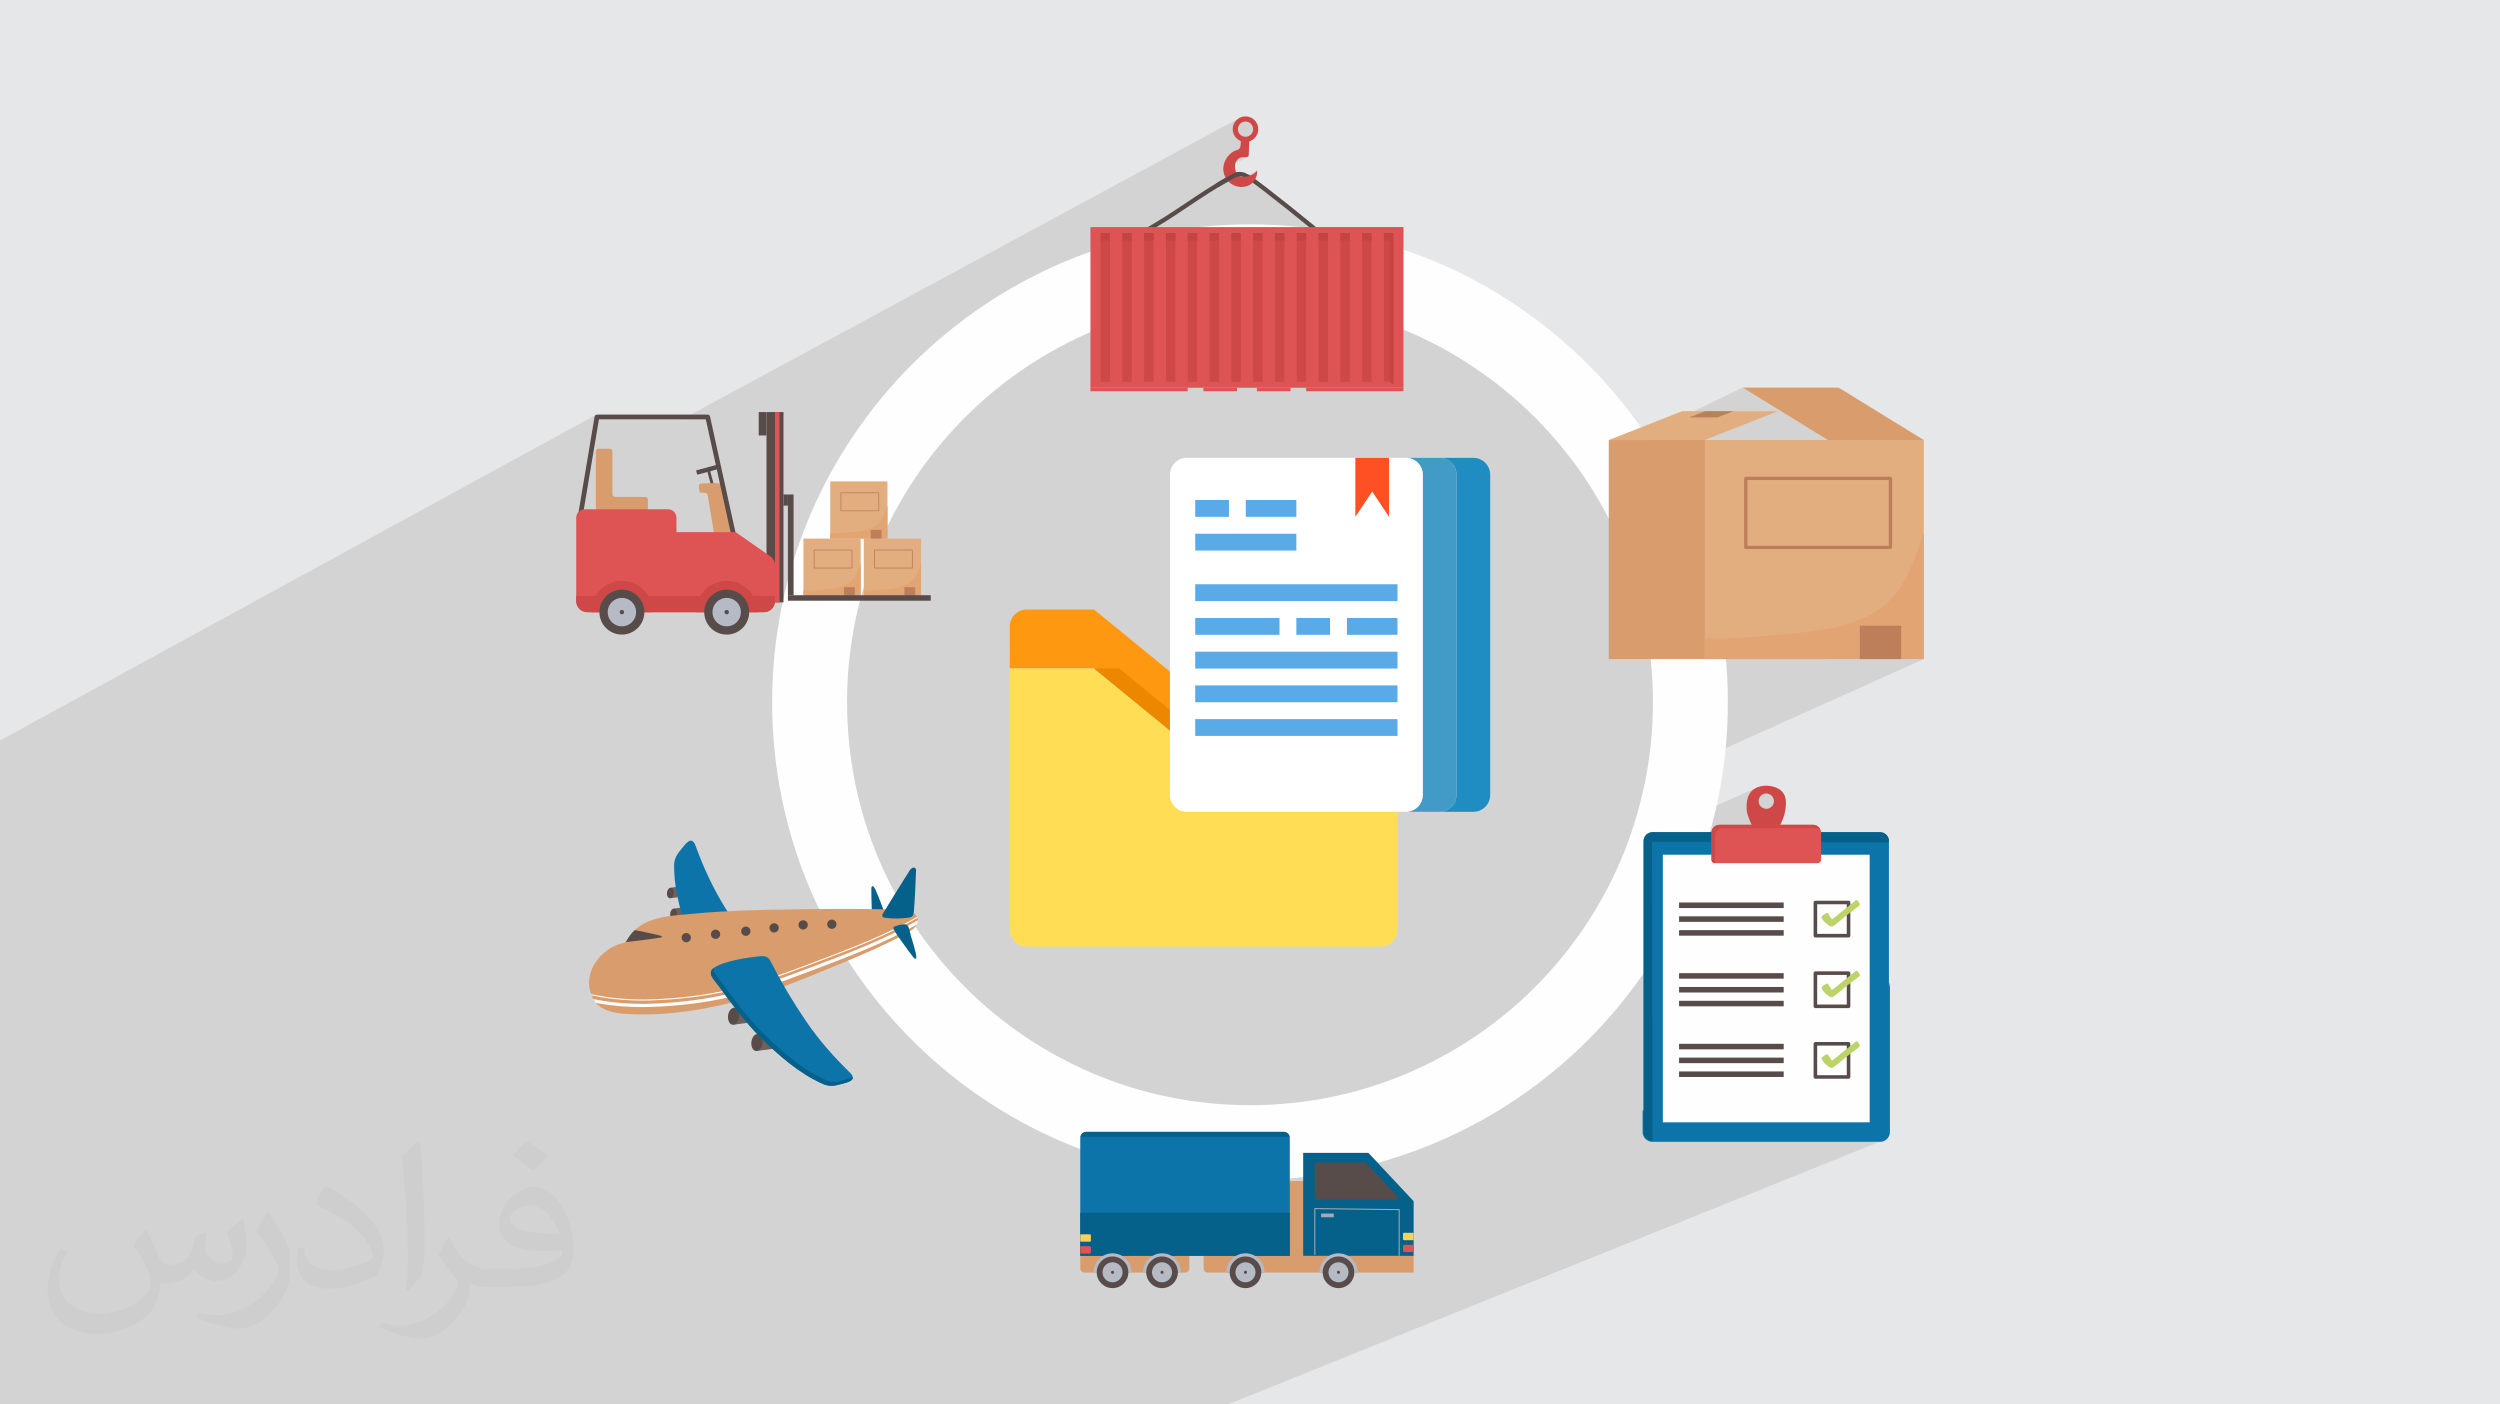 <?xml version="1.0" encoding="UTF-8"?>
<!DOCTYPE svg PUBLIC "-//W3C//DTD SVG 1.1//EN" "http://www.w3.org/Graphics/SVG/1.1/DTD/svg11.dtd">
<!-- Creator: CorelDRAW -->
<svg xmlns="http://www.w3.org/2000/svg" xml:space="preserve" width="94.192mm" height="52.917mm" version="1.1" style="shape-rendering:geometricPrecision; text-rendering:geometricPrecision; image-rendering:optimizeQuality; fill-rule:evenodd; clip-rule:evenodd"
viewBox="0 0 9404.92 5283.66"
 xmlns:xlink="http://www.w3.org/1999/xlink"
 xmlns:xodm="http://www.corel.com/coreldraw/odm/2003">
 <defs>
  <style type="text/css">
   <![CDATA[
    .str0 {stroke:#0C74A8;stroke-width:7.61;stroke-miterlimit:10}
    .fil16 {fill:#FEFEFE;fill-rule:nonzero}
    .fil3 {fill:#FEFEFE;fill-rule:nonzero}
    .fil10 {fill:#F8D15D;fill-rule:nonzero}
    .fil11 {fill:#DE5454;fill-rule:nonzero}
    .fil12 {fill:#E3AE7F;fill-rule:nonzero}
    .fil13 {fill:#E2A473;fill-rule:nonzero}
    .fil4 {fill:#D99C6C;fill-rule:nonzero}
    .fil15 {fill:#CE4848;fill-rule:nonzero}
    .fil19 {fill:#C44442;fill-rule:nonzero}
    .fil14 {fill:#BC7F5A;fill-rule:nonzero}
    .fil17 {fill:#BCD367;fill-rule:nonzero}
    .fil8 {fill:#B6BAC4;fill-rule:nonzero}
    .fil18 {fill:#6E605C;fill-rule:nonzero}
    .fil7 {fill:#574C49;fill-rule:nonzero}
    .fil9 {fill:#A1ABB4;fill-rule:nonzero}
    .fil6 {fill:#05608A;fill-rule:nonzero}
    .fil5 {fill:#0C74A8;fill-rule:nonzero}
    .fil23 {fill:#1F8CC2;fill-rule:nonzero}
    .fil24 {fill:#429BC7;fill-rule:nonzero}
    .fil27 {fill:#5AAAE7;fill-rule:nonzero}
    .fil22 {fill:#EE8700;fill-rule:nonzero}
    .fil26 {fill:#FF5023;fill-rule:nonzero}
    .fil20 {fill:#FF9811;fill-rule:nonzero}
    .fil21 {fill:#FFDE55;fill-rule:nonzero}
    .fil25 {fill:white;fill-rule:nonzero}
    .fil2 {fill:#373435;fill-opacity:0.031}
    .fil1 {fill:#2B2A29;fill-opacity:0.102}
    .fil0 {fill:#E6E7E8}
   ]]>
  </style>
 </defs>
 <g id="Layer_x0020_1">
  <polygon class="fil0" points="-0,0 9404.92,0 9404.92,5283.66 -0,5283.66 "/>
  <polygon class="fil1" points="-0,3138.99 -0,3138.61 -0,3135.27 -0,3134.96 -0,3134.94 -0,3132.4 -0,3120.28 -0,3120.14 -0,3117.69 -0,3114.25 -0,3113.39 -0,3112.31 -0,3111.95 -0,3110.62 -0,3108.97 -0,3105.45 -0,3099.11 -0,3096.66 -0,3096.33 -0,3095.09 -0,3091.44 -0,3081.97 -0,3073.01 -0,3065.14 -0,3064.11 -0,3062.96 -0,3058.93 -0,3058.48 -0,3053.05 -0,3040.16 -0,3039.31 -0,3039.02 -0,3024.65 -0,3008.91 -0,2988.83 -0,2986.63 -0,2983.36 -0,2964.14 -0,2913.75 -0,2908.09 -0,2807.13 -0,2789.2 -0,2785.61 2241.2,1561.01 2239.94,1561.89 2238.86,1562.97 2237.98,1564.23 2237.33,1565.65 2236.92,1567.19 2233.36,1588.39 2253.2,1577.56 2565.18,1577.56 4666.74,441.58 4658.57,446.02 4651.45,451.9 4645.57,459.03 4641.13,467.19 4638.33,476.23 4638.02,479.26 4674.37,459.63 4679.73,457.98 4685.48,457.4 4691.23,457.98 4696.58,459.63 4701.43,462.27 4705.66,465.74 4709.14,469.97 4711.77,474.81 4713.43,480.16 4714.01,485.91 4713.43,491.68 4711.77,497.04 4709.14,501.88 4705.66,506.1 4701.43,509.59 4696.58,512.22 4668.34,527.42 4667.96,528.6 4667.86,530.61 4675.78,533.06 4685.48,534.04 4695.17,533.06 4704.21,530.26 4666.24,550.67 4665.85,552.36 4664.47,555.96 4662.5,559.16 4661.88,559.9 4661.2,560.59 4660.46,561.23 4659.68,561.81 4658.85,562.31 4627.3,579.25 4626.9,579.59 4620.96,585.72 4615.72,592.51 4611.22,599.84 4607.52,607.64 4604.71,615.8 4602.83,624.22 4602.54,627.04 4664.59,593.77 4668.02,592.49 4671.55,591.84 4677.45,591.5 4682.63,591.39 4687.08,591.28 4690.8,590.93 4693.73,590.1 4602.09,639.21 4602.14,641.53 4603.47,650.22 4605.99,658.79 4609.76,667.18 4610.65,668.6 4633.97,656.12 4637.3,654.38 4640.72,652.69 4644.28,651.11 4647.95,649.7 4651.75,648.5 4655.69,647.57 4659.77,646.97 4661.44,646.97 4663.03,647.29 4664.5,647.91 4665.81,648.79 4666.92,649.9 4667.8,651.2 4668.43,652.69 4668.76,654.32 4668.76,655.98 4668.44,657.55 4667.82,659.01 4666.94,660.32 4665.84,661.44 4664.53,662.33 4662.92,663.19 4663.36,663.16 4665.35,663.17 4667.37,663.31 4669.44,663.59 4671.57,664 4673.74,664.56 4675.97,665.26 4678.26,666.09 4680.72,667.11 4729.03,641.32 4722.58,648.65 4713.79,655.17 4686.3,669.85 4687.92,670.72 4690.19,672.02 4692.36,673.32 4694.42,674.6 4696.35,675.83 4705.78,682.27 4718.81,691.72 4734.96,703.81 4753.72,718.14 4774.62,734.31 4797.15,751.91 4820.81,770.57 4845.11,789.89 4869.55,809.46 4893.64,828.9 4916.89,847.81 4924.78,854.29 5279.78,854.29 5279.78,1239.88 5292.52,1245.09 5326.31,1259.87 5359.67,1275.45 5392.58,1291.8 5425.03,1308.92 5457.01,1326.8 5488.51,1345.42 5519.51,1364.77 5550.01,1384.85 5579.99,1405.63 5609.44,1427.11 5638.35,1449.28 5666.7,1472.11 5694.49,1495.61 5721.71,1519.75 5748.33,1544.53 5774.35,1569.94 5799.76,1595.96 5824.54,1622.58 5848.69,1649.8 5872.18,1677.59 5895.02,1705.94 5909.45,1724.77 6052.08,1655.34 6052.11,1655.34 6149.09,1655.34 6555.5,1458.05 6876.14,1655.34 7237.23,1655.34 6944.19,1793.49 7111.89,1793.49 7112.5,1793.52 7113.1,1793.61 7113.69,1793.76 7114.26,1793.97 7114.81,1794.23 7115.33,1794.55 7115.82,1794.92 7116.27,1795.33 7116.68,1795.78 7117.03,1796.26 7117.33,1796.78 7117.59,1797.33 7117.8,1797.9 7117.95,1798.49 7118.04,1799.09 7118.07,1799.71 7118.07,2059.09 7118.06,2059.23 7237.23,2004.16 7237.23,2479.4 6186.57,2951.71 6179.5,2984.18 6170.6,3020.68 6160.82,3056.83 6150.18,3092.62 6138.68,3128.02 6126.35,3163.05 6124.21,3168.66 6203.55,3133.41 6197.9,3136.47 6192.97,3140.54 6188.91,3145.47 6186.13,3150.59 6611.77,2961.56 6600.37,2967.36 6590.38,2975.24 6582.2,2985.26 6578.69,2991.68 6575.87,2998.74 6573.72,3006.28 6572.15,3014.13 6572.07,3014.73 6633.48,2987.52 6638.87,2985.84 6644.66,2985.26 6650.44,2985.84 6655.83,2987.52 6660.71,2990.16 6664.96,2993.67 6668.45,2997.92 6671.1,3002.79 6672.78,3008.19 6673.36,3013.97 6672.78,3019.75 6671.1,3025.14 6668.45,3030.01 6664.96,3034.27 6660.71,3037.76 6655.83,3040.41 6577.81,3074.85 6579.62,3079.96 6583.44,3089.48 6587.58,3098.83 6591.87,3107.77 6596.16,3116.01 6690.18,3115.48 6688.97,3116.01 6834.33,3116.01 6836.1,3116.06 6837.84,3116.22 6839.55,3116.48 6841.22,3116.83 6842.86,3117.28 6844.47,3117.82 6846.03,3118.44 6847.54,3119.15 6734.16,3168.7 7106.08,3168.7 6998.01,3215.47 7033.71,3215.47 7033.71,3761.59 7106.08,3731.35 7106.08,4258.4 7105.4,4265.11 7103.47,4271.35 7100.4,4277 7096.34,4281.93 7091.41,4285.99 7085.76,4289.06 5242.16,5032.25 5479.18,5283.66 5242.16,5032.25 4618.52,5283.66 4612.48,5283.66 4566.57,5283.66 4415.59,5283.66 4104.99,5283.66 4050.21,5283.66 4019.42,5283.66 3980.92,5283.66 3971.77,5283.66 3970.56,5283.66 3969.5,5283.66 3961.64,5283.66 3956.85,5283.66 3955.46,5283.66 3949.27,5283.66 3940.38,5283.66 3925.33,5283.66 3924.27,5283.66 3914.7,5283.66 3906.35,5283.66 3902.62,5283.66 3902.32,5283.66 3891.33,5283.66 3872.65,5283.66 3865.96,5283.66 3855.73,5283.66 3847,5283.66 3845.21,5283.66 3844.35,5283.66 3835.15,5283.66 3834.48,5283.66 3834.2,5283.66 3825.34,5283.66 3822.05,5283.66 3821.34,5283.66 3819.77,5283.66 3815.76,5283.66 3814.63,5283.66 3813.22,5283.66 3812.35,5283.66 3798.56,5283.66 3785.35,5283.66 3772.16,5283.66 3771.99,5283.66 3764.41,5283.66 3761.51,5283.66 3760.51,5283.66 3741.31,5283.66 3734.08,5283.66 3731.01,5283.66 3726.38,5283.66 3720.1,5283.66 3715.38,5283.66 3707.54,5283.66 3706.16,5283.66 3699.49,5283.66 3691.01,5283.66 3690.58,5283.66 3690.55,5283.66 3687.14,5283.66 3685.84,5283.66 3684.91,5283.66 3679.18,5283.66 3649.33,5283.66 3641.58,5283.66 3630.06,5283.66 3615.85,5283.66 3592,5283.66 3588.28,5283.66 3586.45,5283.66 3585.54,5283.66 3575.92,5283.66 3564.2,5283.66 3558.44,5283.66 3557.14,5283.66 3549.8,5283.66 3548.59,5283.66 3534.57,5283.66 3527.88,5283.66 3508.79,5283.66 3507.37,5283.66 3506.17,5283.66 3505.46,5283.66 3501.37,5283.66 3497.08,5283.66 3477.84,5283.66 3476.72,5283.66 3433.91,5283.66 3426.29,5283.66 3422.42,5283.66 3406.5,5283.66 3404.13,5283.66 3396.81,5283.66 3390.33,5283.66 3386.48,5283.66 3385.23,5283.66 3383.91,5283.66 3376.72,5283.66 3370.66,5283.66 3368.99,5283.66 3364.56,5283.66 3362.65,5283.66 3357.35,5283.66 3356.14,5283.66 3354.09,5283.66 3342.38,5283.66 3337.27,5283.66 3334.24,5283.66 3325.66,5283.66 3323.3,5283.66 3312.77,5283.66 3304.82,5283.66 3288.87,5283.66 3282.56,5283.66 3277.32,5283.66 3274.19,5283.66 3272.37,5283.66 3272.1,5283.66 3263.83,5283.66 3260.98,5283.66 3257.05,5283.66 3255.05,5283.66 3251.74,5283.66 3240.8,5283.66 3240.06,5283.66 3224.71,5283.66 3217.88,5283.66 3209.66,5283.66 3204.4,5283.66 3202.88,5283.66 3198.59,5283.66 3193.92,5283.66 3190.52,5283.66 3187.95,5283.66 3182.26,5283.66 3174.79,5283.66 3173.65,5283.66 3156.67,5283.66 3150.01,5283.66 3144.99,5283.66 3141.78,5283.66 3137.15,5283.66 3130.74,5283.66 3129.48,5283.66 3123.09,5283.66 3119.27,5283.66 3113.44,5283.66 3113.4,5283.66 3111.24,5283.66 3110.46,5283.66 3109.6,5283.66 3102.21,5283.66 3101.73,5283.66 3096.69,5283.66 3094.36,5283.66 3091.8,5283.66 3081.06,5283.66 3065.94,5283.66 3060.61,5283.66 3051.96,5283.66 3044.79,5283.66 3040.34,5283.66 3038.71,5283.66 3024.59,5283.66 3022.9,5283.66 3014.01,5283.66 3011.36,5283.66 3010.96,5283.66 2994.95,5283.66 2993.8,5283.66 2991.94,5283.66 2984.96,5283.66 2982.48,5283.66 2976.66,5283.66 2975.49,5283.66 2950.83,5283.66 2943.16,5283.66 2939.36,5283.66 2928.09,5283.66 2922.28,5283.66 2914.87,5283.66 2908.93,5283.66 2881.35,5283.66 2872.66,5283.66 2861.09,5283.66 2856.88,5283.66 2831.86,5283.66 2820.72,5283.66 2819.48,5283.66 2812.19,5283.66 2811.4,5283.66 2810.88,5283.66 2805.43,5283.66 2799.44,5283.66 2794.15,5283.66 2791.34,5283.66 2765.87,5283.66 2764.76,5283.66 2750.49,5283.66 2750.06,5283.66 2731.79,5283.66 2721.71,5283.66 2708.49,5283.66 2700.19,5283.66 2688.5,5283.66 2684.03,5283.66 2683.68,5283.66 2679,5283.66 2678.28,5283.66 2669.06,5283.66 2666.09,5283.66 2665.31,5283.66 2656.53,5283.66 2640.15,5283.66 2630.88,5283.66 2622.3,5283.66 2588.49,5283.66 2578.12,5283.66 2574.57,5283.66 2570.71,5283.66 2568.58,5283.66 2565.33,5283.66 2555.45,5283.66 2555.42,5283.66 2554.44,5283.66 2554.17,5283.66 2553.41,5283.66 2531,5283.66 2504.06,5283.66 2480.81,5283.66 2456.21,5283.66 2430.5,5283.66 2422.52,5283.66 2421.46,5283.66 2399.48,5283.66 2388.62,5283.66 2373.87,5283.66 2250.02,5283.66 2238.58,5283.66 2218.88,5283.66 2195.89,5283.66 2153.79,5283.66 2145.52,5283.66 2143.13,5283.66 2132.05,5283.66 2089.64,5283.66 2026.22,5283.66 2012.82,5283.66 1984.08,5283.66 1895.38,5283.66 1877.71,5283.66 1827.75,5283.66 1805.8,5283.66 1805.7,5283.66 1779.08,5283.66 1769.17,5283.66 1768.15,5283.66 1768.14,5283.66 1751.7,5283.66 1746.76,5283.66 1746.65,5283.66 1671.22,5283.66 1633.69,5283.66 1629.64,5283.66 1621.79,5283.66 1574.48,5283.66 1571.66,5283.66 1571.27,5283.66 1567.13,5283.66 1567.11,5283.66 1566.24,5283.66 1537.97,5283.66 1529.24,5283.66 1510.43,5283.66 1457.43,5283.66 1452.2,5283.66 1439.52,5283.66 1407.09,5283.66 1403.71,5283.66 1383.24,5283.66 1364.77,5283.66 1221.56,5283.66 1221.55,5283.66 1219.05,5283.66 1197.96,5283.66 1168.67,5283.66 1150.24,5283.66 1070.79,5283.66 1065.58,5283.66 1023.63,5283.66 999.27,5283.66 946.85,5283.66 946.84,5283.66 936.27,5283.66 928.23,5283.66 891.1,5283.66 887.06,5283.66 880.42,5283.66 872.16,5283.66 800.06,5283.66 798.49,5283.66 770.76,5283.66 710.9,5283.66 697.98,5283.66 687.73,5283.66 675.96,5283.66 657.12,5283.66 650.78,5283.66 630.76,5283.66 625.98,5283.66 578.4,5283.66 572.14,5283.66 569.02,5283.66 553.74,5283.66 532.51,5283.66 532.5,5283.66 527.07,5283.66 526.92,5283.66 524.24,5283.66 523.6,5283.66 517.97,5283.66 510.86,5283.66 510.56,5283.66 506.9,5283.66 502.56,5283.66 502,5283.66 499.09,5283.66 481.7,5283.66 474.16,5283.66 461.35,5283.66 457.77,5283.66 453.79,5283.66 445.28,5283.66 443.27,5283.66 436.83,5283.66 436.16,5283.66 425.91,5283.66 422.18,5283.66 420.65,5283.66 415.22,5283.66 389.79,5283.66 384.56,5283.66 368.99,5283.66 355.55,5283.66 350.55,5283.66 313.03,5283.66 311.68,5283.66 295.87,5283.66 269.43,5283.66 239.03,5283.66 225.63,5283.66 206.8,5283.66 198.72,5283.66 195.55,5283.66 194.95,5283.66 194.33,5283.66 192.72,5283.66 169.88,5283.66 164.22,5283.66 163.93,5283.66 152.49,5283.66 147.99,5283.66 147.3,5283.66 144.95,5283.66 141.28,5283.66 141.03,5283.66 120.09,5283.66 113.56,5283.66 103.65,5283.66 90.17,5283.66 38.76,5283.66 17.77,5283.66 10.42,5283.66 -0,5283.66 -0,5277.01 -0,5276.88 -0,5276.34 -0,5267.02 -0,5257.81 -0,5243.7 -0,5241.58 -0,5241.5 -0,5229.64 -0,5219.91 -0,5219.76 -0,5217.7 -0,5213.86 -0,5213.41 -0,5208.88 -0,5198.16 -0,5190.23 -0,5188.67 -0,5185.31 -0,5185.09 -0,5174.64 -0,5173.08 -0,5149.02 -0,5148.88 -0,5148.33 -0,5141.29 -0,5138.63 -0,5136.89 -0,5136.28 -0,5134.41 -0,5133.93 -0,5131.24 -0,5128.56 -0,5122.03 -0,5120.33 -0,5116.75 -0,5116.29 -0,5115.54 -0,5115.33 -0,5105.1 -0,5103.93 -0,5100.5 -0,5098.49 -0,5092.94 -0,5091.62 -0,5089.52 -0,5088.36 -0,5087.41 -0,5084.03 -0,5083.52 -0,5080.32 -0,5079.49 -0,5077.85 -0,5077.38 -0,5077.25 -0,5074.73 -0,5074.2 -0,5072.17 -0,5071.69 -0,5067.9 -0,5067.17 -0,5065.73 -0,5064.72 -0,5061.94 -0,5060.67 -0,5060.53 -0,5039.12 -0,5035.88 -0,5035.21 -0,5035.1 -0,5017.9 -0,5008.14 -0,4994.35 -0,4993.93 -0,4991.57 -0,4987.23 -0,4981.87 -0,4980.42 -0,4980.37 -0,4977.53 -0,4973.66 -0,4965.83 -0,4961.41 -0,4959.94 -0,4956.95 -0,4953.25 -0,4945.37 -0,4939.44 -0,4936.19 -0,4934.68 -0,4933.75 -0,4929.72 -0,4929.34 -0,4929.14 -0,4928.32 -0,4928.29 -0,4923.47 -0,4922.51 -0,4921.14 -0,4920.61 -0,4920.36 -0,4919.23 -0,4918.7 -0,4914.25 -0,4909.95 -0,4905.62 -0,4904.99 -0,4904.53 -0,4903.92 -0,4901.81 -0,4901.01 -0,4899.83 -0,4899.01 -0,4898.96 -0,4895.4 -0,4891.1 -0,4880.15 -0,4873.75 -0,4868.55 -0,4867.99 -0,4866.63 -0,4865.39 -0,4864.05 -0,4863.7 -0,4857.74 -0,4856.11 -0,4848.51 -0,4845.79 -0,4845.77 -0,4844.39 -0,4840.26 -0,4831.55 -0,4830.11 -0,4828.59 -0,4827.98 -0,4824.79 -0,4824.66 -0,4821.69 -0,4819.57 -0,4816.39 -0,4815.5 -0,4812 -0,4810.21 -0,4809.93 -0,4807.55 -0,4806.97 -0,4806.05 -0,4799.45 -0,4797.79 -0,4797.56 -0,4797.01 -0,4789.09 -0,4789.06 -0,4788.7 -0,4787.58 -0,4784.6 -0,4780.37 -0,4776.93 -0,4770.24 -0,4767.25 -0,4766.4 -0,4764.87 -0,4764.5 -0,4759.81 -0,4757.57 -0,4751.85 -0,4750.42 -0,4746.3 -0,4743.06 -0,4741.25 -0,4740.83 -0,4727.25 -0,4724.78 -0,4722.82 -0,4722.2 -0,4721.03 -0,4717.17 -0,4717.02 -0,4716.81 -0,4716.72 -0,4716.43 -0,4715.71 -0,4715.01 -0,4714.51 -0,4711.06 -0,4706.56 -0,4706.48 -0,4702.85 -0,4700.31 -0,4699.82 -0,4698.83 -0,4696.9 -0,4696.38 -0,4696.09 -0,4695.11 -0,4693.62 -0,4692 -0,4687.82 -0,4687.79 -0,4686.49 -0,4685.41 -0,4684.6 -0,4684.47 -0,4684.09 -0,4683.75 -0,4683.15 -0,4683.05 -0,4682.93 -0,4682.54 -0,4681.96 -0,4680.98 -0,4680.77 -0,4679.53 -0,4679.19 -0,4678.4 -0,4677.96 -0,4677.11 -0,4676.99 -0,4676.39 -0,4674.71 -0,4674.4 -0,4668.46 -0,4665.93 -0,4663.44 -0,4662.43 -0,4658.22 -0,4657.05 -0,4652.56 -0,4652.21 -0,4649.66 -0,4649.58 -0,4648.7 -0,4647.45 -0,4647.32 -0,4646.06 -0,4643.29 -0,4642.78 -0,4641.22 -0,4640.41 -0,4639.83 -0,4639.01 -0,4637.42 -0,4637.18 -0,4616.05 -0,4614.71 -0,4613.93 -0,4613.5 -0,4607.12 -0,4606.65 -0,4606.51 -0,4606.14 -0,4604.2 -0,4601.95 -0,4601.15 -0,4601.14 -0,4592.99 -0,4590.87 -0,4585.45 -0,4584.4 -0,4581.82 -0,4578.72 -0,4577.91 -0,4577.69 -0,4570.77 -0,4569.34 -0,4561.85 -0,4551.21 -0,4548.87 -0,4541.55 -0,4534 -0,4525.55 -0,4500.17 -0,4500.16 -0,4488.43 -0,4488.35 -0,4484.38 -0,4470.91 -0,4464.26 -0,4461.79 -0,4453.04 -0,4452.79 -0,4441.97 -0,4439.92 -0,4437.15 -0,4436.73 -0,4415.73 -0,4412.54 -0,4409.16 -0,4409.13 -0,4393.95 -0,4373.79 -0,4358.58 -0,4353.16 -0,4349.98 -0,4343.66 -0,4342.16 -0,4335.66 -0,4330.43 -0,4325.13 -0,4316.84 -0,4309.32 -0,4305.56 -0,4302.58 -0,4290.14 -0,4288.38 -0,4253.41 -0,4245.98 -0,4245.29 -0,4240.63 -0,4235.99 -0,4226.58 -0,4221.04 -0,4220.74 -0,4219.36 -0,4200.5 -0,4196.25 -0,4191.72 -0,4174.15 -0,4145.13 -0,4134.82 -0,4125.47 -0,4124.43 -0,4113.21 -0,4103.25 -0,4091.63 -0,4087.45 -0,4077.79 -0,4062.51 -0,4042.45 -0,4029.87 -0,4027.1 -0,4022.38 -0,4022.33 -0,4011.39 -0,4006.94 -0,3997.01 -0,3991.55 -0,3986.89 -0,3971.29 -0,3968.35 -0,3966.1 -0,3955.81 -0,3954.76 -0,3940.31 -0,3938.89 -0,3935.46 -0,3933.76 -0,3928.59 -0,3919.91 -0,3915.36 -0,3911.92 -0,3909.98 -0,3908.05 -0,3906.14 -0,3904.2 -0,3902.27 -0,3900.35 -0,3899.75 -0,3899.48 -0,3899.3 -0,3898.42 -0,3897.82 -0,3897.36 -0,3896.48 -0,3895.89 -0,3895.43 -0,3894.55 -0,3893.96 -0,3893.51 -0,3893.06 -0,3892.62 -0,3892.25 -0,3892.03 -0,3891.58 -0,3890.1 -0,3889.64 -0,3889.55 -0,3888.74 -0,3888.16 -0,3887.95 -0,3887.71 -0,3886.24 -0,3885.81 -0,3885.78 -0,3885.49 -0,3884.64 -0,3884.31 -0,3883.85 -0,3883.84 -0,3882.79 -0,3882.37 -0,3881.92 -0,3880.45 -0,3879.99 -0,3879.9 -0,3876.41 -0,3873.25 -0,3863.31 -0,3853.17 -0,3851.59 -0,3847.6 -0,3834.34 -0,3829.21 -0,3828.52 -0,3828.12 -0,3827.81 -0,3827.07 -0,3826.99 -0,3826.58 -0,3826.33 -0,3825.62 -0,3823.55 -0,3821.79 -0,3820.16 -0,3817.69 -0,3813.51 -0,3813.09 -0,3811.38 -0,3811.21 -0,3811.15 -0,3810.39 -0,3806.91 -0,3806.45 -0,3804.95 -0,3804.49 -0,3803.08 -0,3803.04 -0,3803 -0,3802.53 -0,3802.14 -0,3801.05 -0,3800.59 -0,3800.14 -0,3799.09 -0,3798.63 -0,3798.44 -0,3797.54 -0,3797.14 -0,3796.67 -0,3795.27 -0,3795.18 -0,3794.72 -0,3794.48 -0,3794.2 -0,3793.82 -0,3793.23 -0,3793.12 -0,3792.89 -0,3792.77 -0,3792.24 -0,3791.27 -0,3790.81 -0,3790.74 -0,3790.48 -0,3790.28 -0,3789.31 -0,3788.85 -0,3788.33 -0,3787.98 -0,3787.36 -0,3786.89 -0,3786.38 -0,3784.77 -0,3784.68 -0,3784.42 -0,3783.99 -0,3783.82 -0,3782.46 -0,3781 -0,3780.78 -0,3780.51 -0,3780.23 -0,3779.38 -0,3778.55 -0,3776.59 -0,3774.64 -0,3774.63 -0,3774.48 -0,3773.58 -0,3773.25 -0,3771.02 -0,3768.92 -0,3768.73 -0,3768.31 -0,3767.8 -0,3763.58 -0,3763.52 -0,3759.85 -0,3759.76 -0,3753.81 -0,3750.27 -0,3745.23 -0,3738.51 -0,3737.89 -0,3734.91 -0,3733.85 -0,3723.33 -0,3722.96 -0,3721.87 -0,3721.77 -0,3721.12 -0,3720.41 -0,3718.36 -0,3718.28 -0,3717.32 -0,3717.13 -0,3716.97 -0,3716.05 -0,3712.42 -0,3711.67 -0,3711.51 -0,3708.23 -0,3707.79 -0,3706.89 -0,3705.56 -0,3705.36 -0,3704.62 -0,3703.8 -0,3700.99 -0,3699.5 -0,3698.37 -0,3697.68 -0,3696.75 -0,3696.66 -0,3692.03 -0,3687.35 -0,3686.42 -0,3682.39 -0,3681.35 -0,3679.95 -0,3673.08 -0,3664.05 -0,3663.88 -0,3663.73 -0,3662.2 -0,3658.8 -0,3658.67 -0,3658.2 -0,3658.01 -0,3657.44 -0,3656.7 -0,3656.29 -0,3656.23 -0,3654.74 -0,3654.45 -0,3654.27 -0,3653.64 -0,3652.77 -0,3652.3 -0,3650.8 -0,3650.33 -0,3648.84 -0,3648.37 -0,3646.87 -0,3646.64 -0,3646.4 -0,3646.31 -0,3645.99 -0,3644.9 -0,3644.65 -0,3644.43 -0,3644.02 -0,3642.92 -0,3642.77 -0,3642.47 -0,3642.06 -0,3640.96 -0,3640.49 -0,3640.09 -0,3639.55 -0,3638.99 -0,3638.52 -0,3638.12 -0,3637.15 -0,3637.02 -0,3636.15 -0,3634.18 -0,3633.38 -0,3633.28 -0,3632.21 -0,3630.23 -0,3628.27 -0,3626.61 -0,3626.3 -0,3626.07 -0,3626.05 -0,3622.72 -0,3612.48 -0,3605.39 -0,3603.11 -0,3602.79 -0,3600.49 -0,3598.2 -0,3597.18 -0,3591.9 -0,3591.5 -0,3589.18 -0,3588.57 -0,3584.73 -0,3580.69 -0,3580.22 -0,3580.2 -0,3575.88 -0,3575.59 -0,3574.41 -0,3573.65 -0,3573.64 -0,3572.95 -0,3572.77 -0,3571 -0,3570.2 -0,3569.27 -0,3568.01 -0,3565.01 -0,3564.32 -0,3564.11 -0,3560.85 -0,3560.37 -0,3559.46 -0,3552.01 -0,3551.97 -0,3551.12 -0,3550.27 -0,3550.24 -0,3549.34 -0,3549.17 -0,3548.24 -0,3545.61 -0,3544.51 -0,3539.88 -0,3536.81 -0,3536.16 -0,3535.9 -0,3534.89 -0,3532.99 -0,3531.57 -0,3528.34 -0,3516.58 -0,3515.61 -0,3515.31 -0,3511.56 -0,3509.57 -0,3506.56 -0,3505.75 -0,3490.68 -0,3485.89 -0,3485.58 -0,3483.23 -0,3478.42 -0,3474.72 -0,3474.57 -0,3474.28 -0,3468.59 -0,3468.34 -0,3466.05 -0,3462.41 -0,3461.12 -0,3456.99 -0,3456.32 -0,3450.98 -0,3449.67 -0,3449.3 -0,3448.34 -0,3441.37 -0,3437.7 -0,3435.95 -0,3430.64 -0,3425.27 -0,3418.18 -0,3410.18 -0,3404.15 -0,3402.8 -0,3401.83 -0,3401.23 -0,3400.51 -0,3387.97 -0,3383.64 -0,3366.74 -0,3363.15 -0,3350.5 -0,3329.16 -0,3325.62 -0,3312.84 -0,3291.41 -0,3287.9 -0,3280.36 -0,3275.02 -0,3274.17 -0,3271.66 -0,3259.08 -0,3253.47 -0,3251.12 -0,3250.02 -0,3244.79 -0,3237.02 -0,3225.84 -0,3221.31 -0,3221.12 -0,3220.45 -0,3219.22 -0,3215.36 -0,3211.96 -0,3203.62 -0,3200.38 -0,3199 -0,3198.82 -0,3189.76 -0,3187.94 -0,3184.62 -0,3180.93 -0,3177.4 -0,3177.08 -0,3176.64 -0,3173.7 -0,3171.1 -0,3169.31 -0,3167.56 -0,3166.16 -0,3164.13 -0,3162.35 -0,3161.1 -0,3160.46 -0,3158.26 -0,3154.5 -0,3153.9 -0,3152.97 -0,3152.96 -0,3151.11 -0,3151.1 -0,3149.52 -0,3148.01 -0,3142.71 "/>
  <path class="fil2" d="M548.54 4627.69c17.95,27.21 29.6,53.36 40.96,82.43 8.45,16.91 12.93,48.09 52.57,48.09 11.61,0 28.28,-3.42 43.06,-11.61 16.63,-8.73 29.32,-21.94 35.94,-42l15.85 -53.36 38.57 -19.02 2.64 2.64c-5.27,20.09 -6.59,39.36 -6.59,54.43 0,44.63 38.57,61.56 69.22,61.56 17.95,0 34.09,-8.73 34.09,-25.11 0,-21.13 -8.98,-57.06 -20.62,-89.29 17.95,-17.95 35.94,-35.94 56.53,-50.47l3.17 1.6c8.98,38.04 14,75.56 14,100.66 0,24.57 -10.83,51.79 -19.81,69.49 -18.49,34.87 -51.25,62.62 -90.87,62.62 -30.1,0 -63.65,-15.07 -86.66,-43.06l-1.32 0c-21.66,26.96 -55.22,51.25 -108.86,51.25l-16.63 0c-2.64,35.41 -10.29,60.49 -21.94,82.95 -31.95,62.34 -126.81,106.47 -216.1,106.47 -124.17,0 -186.51,-71.59 -186.51,-166.96 0,-58.91 19.27,-113.6 48.88,-152.42l24.29 10.04c-18.49,35.41 -30.91,68.68 -30.91,101.45 0,89.29 72.66,131.83 156.4,131.83 77.68,0 173.83,-49.41 191.28,-106.72 -6.59,-62.62 -30.1,-91.93 -66.04,-148.99 10.83,-19.02 24.83,-38.04 42.28,-58.38l3.17 0 0 0 0 0 -0.02 -0.09zm1432.13 -336.04c26.15,16.39 51.79,35.66 76.87,57.85 -14,19.81 -31.45,37.79 -53.11,53.64 -25.11,-20.34 -50.19,-37.79 -75.84,-56.27 17.42,-19.55 34.62,-38.29 52.04,-55.22l0 0 0 0 0 0 0 0 0 0 0.03 0zm13.47 244.11c-42.28,0 -76.87,27.75 -76.87,48.34 0,44.13 84.53,57.85 185.72,57.31 -12.68,-51.79 -57.06,-105.68 -108.86,-105.68l0.01 0.03zm-94.86 236.19c54.96,0 103.04,-1.6 139.74,-10.83 40.96,-10.29 75.56,-30.91 75.56,-45.17 0,-3.7 0,-8.19 -1.32,-11.89 -22.98,2.11 -49.41,2.11 -72.38,2.11 -74.49,0 -131.55,-16.91 -154.02,-58.66 -5.55,-11.61 -9.51,-24.57 -9.51,-39.36 0,-40.43 17.42,-79.79 48.09,-107 25.61,-22.45 53.89,-36.44 82.67,-36.44 52.04,0 93.51,41.75 122.57,107.54 15.85,35.94 26.68,77.4 26.68,129.72 0,34.87 -9.51,64.19 -31.17,85.85 -40.43,39.11 -114.92,53.89 -229.04,53.89l-51.79 0 0 0 -13.47 0c-28.28,0 -48.62,-5.02 -64.72,-17.42l-2.64 0c0.79,6.59 1.32,12.93 1.32,19.02 0,25.61 -8.45,58.38 -25.61,84.53 -50.72,75.3 -105.68,108.04 -153.24,108.04 -48.09,0 -107,-18.49 -160.11,-42.54l9.51 -18.49c17.17,7.13 40.96,11.89 73.7,11.89 85.85,0 198.66,-82.43 212.66,-163 -3.17,-6.59 -8.98,-15.32 -17.17,-24.57 -25.11,-29.85 -40.96,-54.68 -55.75,-80.83 12.68,-25.11 24.29,-45.17 35.13,-63.4l4.49 -0.53c36.72,74.77 69.99,117.55 144.23,117.55l11.61 0 0 0 53.89 0 0 0 0 0 0 0 0 0 0 0 0.09 0.01zm-371.98 79c6.34,-34.34 6.87,-72.91 6.87,-108.86l0 -53.36c0,-99.6 -12.68,-244.36 -22.98,-338.68 17.95,-19.27 43.06,-42 62.87,-57.31l5.81 1.6c13.47,118.62 16.63,256 16.63,383.06 0,33.3 -1.32,65.79 -4.49,89.55 -1.85,30.1 -19.27,52.83 -56.53,87.7l-8.19 -3.7zm-382.8 -157.19c1.85,46.77 24.83,83.49 105.15,83.49 49.93,0 92.19,-12.93 138.96,-35.13 8.45,-3.7 12.93,-8.73 12.93,-12.93 0,-29.32 -22.45,-68.15 -60.23,-103.55 -36.72,-33.3 -85.34,-62.62 -130.76,-82.18 -15.6,-6.59 -20.62,-13.47 -20.62,-20.09 0,-13.47 17.95,-41.75 32.77,-62.09l5.02 -0.53c52.04,27.21 110.17,67.64 153.24,112.53 39.11,41.47 63.4,83.49 63.4,129.19 0,33.81 -10.29,65.51 -26.96,95.11 -57.06,28.79 -117.83,50.72 -178.06,50.72 -73.17,0 -123.1,-34.34 -123.1,-114.92 0,-8.73 0,-22.19 3.17,-39.64l25.11 0 0 0 0 0 0 0 0 0 0 0 -0.02 0zm-132.37 -132.9l45.45 73.45c16.63,27.21 32.23,56.81 32.23,103.55l0 59.7c0,48.34 -30.91,100.13 -80.83,151.38 -39.11,34.62 -73.7,49.41 -105.68,49.41 -47.55,0 -101.98,-14.79 -164.85,-41.75l7.13 -18.49c19.81,5.27 42.79,9.77 71.06,9.77 90.36,-0.53 182.8,-66.57 225.08,-147.15 5.02,-9.26 6.87,-17.95 6.87,-24.04 0,-9.26 -5.02,-19.55 -8.98,-28.79 -22.98,-43.31 -48.62,-82.95 -76.87,-119.68 14.79,-23.25 29.6,-45.7 45.7,-67.9l3.7 0.53 0 0 0 0 0 0 0 0 0 0 -0.02 0.01z"/>
  <path class="fil3" d="M4702.46 844.17c496.4,0 945.82,201.23 1271.13,526.53 325.31,325.31 526.53,774.73 526.53,1271.13 0,496.4 -201.23,945.82 -526.53,1271.13 -325.31,325.31 -774.73,526.53 -1271.13,526.53 -496.4,0 -945.82,-201.23 -1271.13,-526.53 -325.31,-325.31 -526.53,-774.73 -526.53,-1271.13 0,-496.4 201.23,-945.82 526.53,-1271.13 325.31,-325.31 774.73,-526.53 1271.13,-526.53zm1071.89 725.77c-274.3,-274.3 -653.28,-443.98 -1071.89,-443.98 -418.61,0 -797.58,169.67 -1071.89,443.98 -274.3,274.3 -443.98,653.28 -443.98,1071.89 0,418.61 169.67,797.58 443.98,1071.89 274.3,274.3 653.28,443.98 1071.89,443.98 418.61,0 797.58,-169.67 1071.89,-443.98 274.3,-274.3 443.98,-653.28 443.98,-1071.89 0,-418.61 -169.67,-797.58 -443.98,-1071.89z"/>
  <path class="fil4" d="M5318.06 4787.37l-773.9 0c-8.86,0 -16.05,-7.19 -16.05,-16.06l0 -328.14 647.09 0 142.85 281.19 0 63z"/>
  <path class="fil4" d="M4458.08 4787.37l-378.1 0c-8.86,0 -16.05,-7.17 -16.05,-16.06l0 -46.95 410.19 0 0 46.95c0,8.89 -7.19,16.06 -16.05,16.06z"/>
  <path class="fil5" d="M4852.25 4724.37l-788.32 0 0 -442.99c0,-12.92 10.47,-23.36 23.38,-23.36l741.54 0c12.92,0 23.39,10.44 23.39,23.36l0 442.99z"/>
  <path class="fil6" d="M4851.72 4276.5c-2.26,-10.55 -11.62,-18.48 -22.87,-18.48l-741.54 0c-11.23,0 -20.62,7.93 -22.87,18.48l787.27 0z"/>
  <polygon class="fil6" points="4063.94,4562.41 4063.94,4724.37 4852.25,4724.37 4852.25,4562.41 "/>
  <polygon class="fil6" points="5318.06,4724.37 4902.53,4724.37 4902.53,4336.92 5147.72,4336.92 5318.06,4518.86 "/>
  <path class="fil7" d="M5256.61 4501.17l-117.3 -125.29c-1.27,-1.39 -3.08,-2.16 -4.96,-2.16l-181.27 0c-3.76,0 -6.81,3.06 -6.81,6.82l0 125.29c0,3.77 3.05,6.82 6.81,6.82l298.55 0c5.97,0 9.08,-7.14 4.98,-11.48z"/>
  <path class="fil8" d="M4256.72 4787.98l0.04 -1.65c0,-39.44 -31.97,-71.41 -71.41,-71.41 -39.43,0 -71.41,31.97 -71.41,71.41l0.05 1.65 142.73 0z"/>
  <path class="fil7" d="M4224.58 4776.87c0,24.4 -19.79,44.19 -44.19,44.19 -24.42,0 -44.2,-19.79 -44.2,-44.19 0,-24.41 19.78,-44.19 44.2,-44.19 24.4,0 44.19,19.78 44.19,44.19z"/>
  <path class="fil7" d="M4244.88 4786.33c0,32.87 -26.66,59.53 -59.54,59.53 -32.88,0 -59.53,-26.66 -59.53,-59.53 0,-32.89 26.65,-59.53 59.53,-59.53 32.88,0 59.54,26.64 59.54,59.53z"/>
  <path class="fil8" d="M4223.08 4786.33c0,20.83 -16.89,37.72 -37.73,37.72 -20.84,0 -37.73,-16.89 -37.73,-37.72 0,-20.85 16.89,-37.74 37.73,-37.74 20.84,0 37.73,16.89 37.73,37.74z"/>
  <path class="fil7" d="M4191.21 4786.33c0,3.24 -2.63,5.86 -5.87,5.86 -3.24,0 -5.86,-2.63 -5.86,-5.86 0,-3.24 2.63,-5.86 5.86,-5.86 3.25,0 5.87,2.63 5.87,5.86z"/>
  <path class="fil8" d="M4442.95 4787.98l0.06 -1.65c0,-39.44 -31.99,-71.41 -71.41,-71.41 -39.45,0 -71.42,31.97 -71.42,71.41l0.04 1.65 142.73 0z"/>
  <path class="fil7" d="M4410.83 4776.87c0,24.4 -19.79,44.19 -44.19,44.19 -24.42,0 -44.21,-19.79 -44.21,-44.19 0,-24.41 19.79,-44.19 44.21,-44.19 24.4,0 44.19,19.78 44.19,44.19z"/>
  <path class="fil7" d="M4431.12 4786.33c0,32.87 -26.66,59.53 -59.52,59.53 -32.89,0 -59.55,-26.66 -59.55,-59.53 0,-32.89 26.66,-59.53 59.55,-59.53 32.86,0 59.52,26.64 59.52,59.53z"/>
  <path class="fil8" d="M4409.32 4786.33c0,20.83 -16.9,37.72 -37.72,37.72 -20.86,0 -37.75,-16.89 -37.75,-37.72 0,-20.85 16.89,-37.74 37.75,-37.74 20.82,0 37.72,16.89 37.72,37.74z"/>
  <path class="fil7" d="M4377.46 4786.33c0,3.24 -2.63,5.86 -5.86,5.86 -3.25,0 -5.87,-2.63 -5.87,-5.86 0,-3.24 2.63,-5.86 5.87,-5.86 3.24,0 5.86,2.63 5.86,5.86z"/>
  <path class="fil8" d="M4756.81 4787.98l0.05 -1.65c0,-39.44 -31.99,-71.41 -71.41,-71.41 -39.45,0 -71.44,31.97 -71.44,71.41l0.06 1.65 142.74 0z"/>
  <path class="fil7" d="M4724.68 4776.87c0,24.4 -19.78,44.19 -44.21,44.19 -24.41,0 -44.2,-19.79 -44.2,-44.19 0,-24.41 19.79,-44.19 44.2,-44.19 24.43,0 44.21,19.78 44.21,44.19z"/>
  <path class="fil7" d="M4744.98 4786.33c0,32.87 -26.66,59.53 -59.53,59.53 -32.89,0 -59.55,-26.66 -59.55,-59.53 0,-32.89 26.66,-59.53 59.55,-59.53 32.87,0 59.53,26.64 59.53,59.53z"/>
  <path class="fil8" d="M4723.17 4786.33c0,20.83 -16.89,37.72 -37.72,37.72 -20.85,0 -37.75,-16.89 -37.75,-37.72 0,-20.85 16.9,-37.74 37.75,-37.74 20.83,0 37.72,16.89 37.72,37.74z"/>
  <path class="fil7" d="M4691.29 4786.33c0,3.24 -2.61,5.86 -5.84,5.86 -3.24,0 -5.86,-2.63 -5.86,-5.86 0,-3.24 2.63,-5.86 5.86,-5.86 3.24,0 5.84,2.63 5.84,5.86z"/>
  <path class="fil8" d="M5106.79 4787.98l0.03 -1.65c0,-39.44 -31.97,-71.41 -71.42,-71.41 -39.41,0 -71.41,31.97 -71.41,71.41l0.06 1.65 142.74 0z"/>
  <path class="fil7" d="M5074.64 4776.87c0,24.4 -19.79,44.19 -44.19,44.19 -24.41,0 -44.2,-19.79 -44.2,-44.19 0,-24.41 19.79,-44.19 44.2,-44.19 24.4,0 44.19,19.78 44.19,44.19z"/>
  <path class="fil7" d="M5094.96 4786.33c0,32.87 -26.66,59.53 -59.56,59.53 -32.86,0 -59.52,-26.66 -59.52,-59.53 0,-32.89 26.66,-59.53 59.52,-59.53 32.9,0 59.56,26.64 59.56,59.53z"/>
  <path class="fil8" d="M5073.15 4786.33c0,20.83 -16.89,37.72 -37.75,37.72 -20.82,0 -37.72,-16.89 -37.72,-37.72 0,-20.85 16.9,-37.74 37.72,-37.74 20.86,0 37.75,16.89 37.75,37.74z"/>
  <path class="fil7" d="M5041.27 4786.33c0,3.24 -2.63,5.86 -5.87,5.86 -3.24,0 -5.86,-2.63 -5.86,-5.86 0,-3.24 2.63,-5.86 5.86,-5.86 3.25,0 5.87,2.63 5.87,5.86z"/>
  <polygon class="fil9" points="4948.21,4720.44 4948.21,4548.56 5261.68,4552.47 5261.68,4724.37 5265.56,4724.37 5265.56,4550.56 5263.65,4548.62 4946.29,4544.69 4944.91,4545.25 4944.33,4546.63 4944.33,4720.44 4948.21,4720.44 "/>
  <polygon class="fil9" points="5017.62,4579.24 4969.99,4579.24 4969.99,4565.23 5017.62,4565.23 "/>
  <path class="fil10" d="M5282.13 4665.58l35.93 0 0 -27.85 -35.93 0c-2.23,0 -4.02,1.81 -4.02,4.05l0 19.77c0,2.23 1.8,4.02 4.02,4.02z"/>
  <path class="fil11" d="M5283.78 4710.44l34.28 0 0 -27.86 -34.28 0c-3.16,0 -5.67,2.56 -5.67,5.68l0 16.51c0,3.13 2.52,5.67 5.67,5.67z"/>
  <path class="fil10" d="M4099.86 4671.23l-35.93 0 0 -27.83 35.93 0c2.23,0 4.03,1.81 4.03,4.03l0 19.77c0,2.23 -1.81,4.02 -4.03,4.02z"/>
  <path class="fil11" d="M4098.23 4716.09l-34.29 0 0 -27.86 34.29 0c3.14,0 5.67,2.55 5.67,5.68l0 16.5c0,3.14 -2.54,5.68 -5.67,5.68z"/>
  <polygon class="fil4" points="6555.5,1458.05 6916.57,1458.05 7237.23,1655.34 6876.14,1655.34 "/>
  <polygon class="fil4" points="6876.14,2479.4 6052.11,2479.4 6052.11,1655.34 6876.14,1655.34 "/>
  <polygon class="fil12" points="7237.23,2479.4 6413.17,2479.4 6413.17,1655.34 7237.23,1655.34 "/>
  <path class="fil13" d="M7173.57 2166.37c-62.67,120.04 -139.43,160.87 -277.22,194.9 -86,21.22 -371.47,41.12 -416.94,40.06 -22.07,-0.54 -44.22,0.29 -66.24,-0.4l0 78.46 824.06 0 0 -475.24c-12.44,40.99 -43.82,124.17 -63.66,162.21z"/>
  <polygon class="fil12" points="6689.11,1546.87 6413.17,1655.34 6052.08,1655.34 6328.05,1546.87 "/>
  <polygon class="fil14" points="6521.15,1546.87 6460.87,1570.29 6354.52,1570.29 6414.82,1546.87 "/>
  <polygon class="fil14" points="7152.1,2354.06 6996.6,2354.06 6996.6,2479.4 7152.1,2479.4 "/>
  <path class="fil14" d="M7111.89 1799.71l0 -6.21 -544.3 0c-1.63,0 -3.25,0.67 -4.38,1.84 -1.14,1.14 -1.8,2.73 -1.8,4.37l0 259.39c0,1.65 0.66,3.22 1.8,4.38 1.17,1.14 2.76,1.8 4.38,1.8l544.3 0c1.62,0 3.24,-0.66 4.37,-1.8 1.14,-1.17 1.81,-2.74 1.81,-4.38l0 -259.39c0,-1.65 -0.67,-3.24 -1.81,-4.37 -1.14,-1.17 -2.76,-1.84 -4.37,-1.84l0 6.21 -6.18 0 0 253.21 -531.93 0 0 -247.03 538.12 0 0 -6.18 -6.18 0 6.18 0z"/>
  <path class="fil15" d="M6644.66 3042.66c-15.87,0 -28.71,-12.84 -28.71,-28.7 0,-15.85 12.84,-28.71 28.71,-28.71 15.86,0 28.7,12.86 28.7,28.71 0,15.86 -12.84,28.7 -28.7,28.7zm62.18 -61.73c-7.46,-9.58 -18.38,-15.95 -29.86,-19.84 -33.38,-11.41 -75.69,-5.52 -94.77,24.16 -10.36,16.11 -12.62,40.88 -11.51,59.98 1.15,19.1 14.17,49.89 25.47,70.77l94.02 -0.53c14.88,-23.63 24.43,-50.61 27.69,-78.36 2.31,-19.47 1.01,-40.75 -11.03,-56.18z"/>
  <path class="fil5" d="M7072.81 4291.67l-856.31 0c-18.38,0 -33.27,-14.89 -33.27,-33.27l0 -1094.34c0,-18.36 14.89,-33.27 33.27,-33.27l856.31 0c18.38,0 33.27,14.91 33.27,33.27l0 1094.34c0,18.38 -14.89,33.27 -33.27,33.27z"/>
  <path class="fil5 str0" d="M7071.09 3873.63c-21.79,69.6 -53.73,137.62 -106.33,189.37 -60.22,59.24 -141,88.93 -222.72,104.02 -91.63,16.92 -185.04,18.01 -277.8,22.82 -94.79,4.9 -187.29,1.24 -281.01,-7.99l0 76.55c0,18.38 14.89,33.27 33.27,33.27l856.31 0c18.38,0 33.27,-14.89 33.27,-33.27l0 -527.05c-10.05,47.83 -20.4,95.59 -34.99,142.27z"/>
  <polygon class="fil16" points="7033.71,4222.09 6255.6,4222.09 6255.6,3215.47 7033.71,3215.47 "/>
  <path class="fil7" d="M6954.21 3519.95l0 -6.74 -118.05 0 0 -111.31 111.31 0 0 118.05 6.74 0 0 -6.74 0 6.74 6.71 0 0 -124.78c0,-1.78 -0.72,-3.5 -1.97,-4.75 -1.25,-1.25 -2.97,-1.97 -4.74,-1.97l-124.79 0c-1.78,0 -3.5,0.72 -4.74,1.97 -1.25,1.25 -2,2.98 -2,4.75l0 124.78c0,1.75 0.75,3.5 2,4.75 1.24,1.25 2.97,1.96 4.74,1.96l124.79 0c1.8,0 3.47,-0.69 4.74,-1.96 1.28,-1.28 1.97,-2.98 1.97,-4.75l-6.71 0z"/>
  <path class="fil17" d="M6992.14 3408.88c2.34,-1.8 4.93,-4.13 4.66,-7.08 -0.13,-1.54 -1.06,-2.87 -1.94,-4.11 -1.83,-2.58 -3.62,-5.14 -5.43,-7.69 -1.33,-1.89 -3.03,-3.98 -5.33,-3.95 -1.44,0.02 -2.71,0.87 -3.87,1.7 -6.47,4.53 -87.62,71.75 -88.42,70.82 -4.59,-5.25 -8.68,-13.5 -14.12,-21.49 -0.79,-1.19 -1.99,-2.23 -3.41,-2.52 -1.28,-0.27 -2.58,0.24 -3.77,0.8 -5.14,2.33 -16.78,8.73 -18.06,15.12l0.75 3.27c5.59,11 15.68,19.84 25.46,26.95 3.9,2.84 8.44,5.57 13.19,4.83 2.68,-0.43 5.03,-1.94 7.29,-3.42 16.52,-10.82 29.4,-24.46 44.88,-36.32 16.06,-12.31 32.1,-24.62 48.13,-36.9z"/>
  <polygon class="fil7" points="6710.18,3415.97 6316.59,3415.97 6316.59,3395.17 6710.18,3395.17 "/>
  <polygon class="fil7" points="6710.18,3467.96 6316.59,3467.96 6316.59,3447.16 6710.18,3447.16 "/>
  <polygon class="fil7" points="6710.18,3519.95 6316.59,3519.95 6316.59,3499.15 6710.18,3499.15 "/>
  <path class="fil7" d="M6954.21 3785.71l0 -6.71 -118.05 0 0 -111.31 111.31 0 0 118.02 6.74 0 0 -6.71 0 6.71 6.71 0 0 -124.76c0,-1.78 -0.72,-3.5 -1.97,-4.75 -1.25,-1.27 -2.97,-1.99 -4.74,-1.99l-124.79 0c-1.78,0 -3.5,0.72 -4.74,1.99 -1.25,1.25 -2,2.98 -2,4.75l0 124.76c0,1.78 0.75,3.5 2,4.77 1.24,1.25 2.97,1.97 4.74,1.97l124.79 0c1.8,0 3.47,-0.69 4.74,-1.97 1.28,-1.27 1.97,-2.97 1.97,-4.77l-6.71 0z"/>
  <path class="fil17" d="M6992.14 3674.64c2.34,-1.78 4.93,-4.11 4.66,-7.06 -0.13,-1.54 -1.06,-2.87 -1.94,-4.11 -1.83,-2.57 -3.62,-5.14 -5.43,-7.72 -1.33,-1.86 -3.03,-3.95 -5.33,-3.92 -1.44,0 -2.71,0.88 -3.87,1.7 -6.47,4.53 -87.62,71.73 -88.42,70.83 -4.59,-5.25 -8.68,-13.51 -14.12,-21.49 -0.79,-1.2 -1.99,-2.26 -3.41,-2.55 -1.28,-0.24 -2.58,0.26 -3.77,0.82 -5.14,2.34 -16.78,8.73 -18.06,15.12l0.75 3.27c5.59,10.98 15.68,19.82 25.46,26.96 3.9,2.84 8.44,5.56 13.19,4.79 2.68,-0.42 5.03,-1.91 7.29,-3.39 16.52,-10.84 29.4,-24.45 44.88,-36.33 16.06,-12.29 32.1,-24.59 48.13,-36.9z"/>
  <polygon class="fil7" points="6710.18,3681.75 6316.59,3681.75 6316.59,3660.95 6710.18,3660.95 "/>
  <polygon class="fil7" points="6710.18,3733.74 6316.59,3733.74 6316.59,3712.94 6710.18,3712.94 "/>
  <polygon class="fil7" points="6710.18,3785.71 6316.59,3785.71 6316.59,3764.94 6710.18,3764.94 "/>
  <path class="fil7" d="M6954.21 4051.49l0 -6.74 -118.05 0 0 -111.28 111.31 0 0 118.02 6.74 0 0 -6.74 0 6.74 6.71 0 0 -124.76c0,-1.78 -0.72,-3.49 -1.97,-4.77 -1.25,-1.25 -2.97,-1.96 -4.74,-1.96l-124.79 0c-1.78,0 -3.5,0.71 -4.74,1.96 -1.25,1.28 -2,3 -2,4.77l0 124.76c0,1.78 0.75,3.5 2,4.78 1.24,1.24 2.97,1.96 4.74,1.96l124.79 0c1.8,0 3.47,-0.72 4.74,-1.99 1.28,-1.25 1.97,-2.95 1.97,-4.75l-6.71 0z"/>
  <path class="fil17" d="M6992.14 3940.41c2.34,-1.78 4.93,-4.1 4.66,-7.05 -0.13,-1.54 -1.06,-2.87 -1.94,-4.14 -1.83,-2.55 -3.62,-5.12 -5.43,-7.69 -1.33,-1.89 -3.03,-3.95 -5.33,-3.92 -1.44,0 -2.71,0.85 -3.87,1.7 -6.47,4.53 -87.62,71.73 -88.42,70.82 -4.59,-5.28 -8.68,-13.5 -14.12,-21.49 -0.79,-1.19 -1.99,-2.26 -3.41,-2.55 -1.28,-0.24 -2.58,0.27 -3.77,0.8 -5.14,2.36 -16.78,8.76 -18.06,15.15l0.75 3.24c5.59,11.03 15.68,19.84 25.46,26.98 3.9,2.84 8.44,5.57 13.19,4.8 2.68,-0.43 5.03,-1.91 7.29,-3.39 16.52,-10.85 29.4,-24.46 44.88,-36.34 16.06,-12.31 32.1,-24.59 48.13,-36.9z"/>
  <polygon class="fil7" points="6710.18,3947.52 6316.59,3947.52 6316.59,3926.73 6710.18,3926.73 "/>
  <polygon class="fil7" points="6710.18,3999.52 6316.59,3999.52 6316.59,3978.73 6710.18,3978.73 "/>
  <polygon class="fil7" points="6710.18,4051.49 6316.59,4051.49 6316.59,4030.69 6710.18,4030.69 "/>
  <path class="fil6" d="M7072.81 3130.79l-856.31 0c-18.38,0 -33.27,14.91 -33.27,33.27l0 1094.34c0,18.38 14.89,33.27 33.27,33.27l-1.83 -1125.02 218.61 0 0 2.05 672.8 0 0 -4.64c0,-18.36 -14.89,-33.27 -33.27,-33.27z"/>
  <path class="fil11" d="M6837.67 3247.35l-386.06 0c-7.22,0 -13.08,-5.86 -13.08,-13.11l0 -101.65c0,-16.35 13.24,-29.64 29.64,-29.64l352.98 0c16.37,0 29.66,13.29 29.66,29.64l0 101.65c0,7.25 -5.88,13.11 -13.13,13.11z"/>
  <path class="fil15" d="M6451.72 3247.3l0 -101.66c0,-16.37 13.26,-29.64 29.61,-29.64l353.01 0c4.74,0 9.23,1.14 13.21,3.14 -4.91,-9.61 -14.89,-16.19 -26.4,-16.19l-352.98 0c-16.37,0 -29.66,13.29 -29.66,29.64l0 101.65c0,7.25 5.88,13.11 13.1,13.11l0.11 0 0 -0.05z"/>
  <polygon class="fil12" points="3237.96,2241.66 3022.55,2241.66 3022.55,2026.25 3237.96,2026.25 "/>
  <path class="fil13" d="M3221.31 2159.82c-16.38,31.38 -36.44,42.05 -72.47,50.96 -22.48,5.54 -97.09,10.74 -108.98,10.45 -5.77,-0.14 -11.56,0.08 -17.31,-0.08l0 20.5 215.4 0 0 -124.22c-3.26,10.71 -11.45,32.44 -16.64,42.39z"/>
  <polygon class="fil14" points="3215.71,2208.9 3175.05,2208.9 3175.05,2241.66 3215.71,2241.66 "/>
  <polygon class="fil14" points="3205.2,2069.15 3205.2,2067.53 3062.91,2067.53 3061.77,2068.01 3061.3,2069.15 3061.3,2136.95 3061.77,2138.09 3062.91,2138.57 3205.2,2138.57 3206.34,2138.09 3206.82,2136.95 3206.82,2069.15 3206.34,2068.01 3205.2,2067.53 3205.2,2069.15 3203.58,2069.15 3203.58,2135.34 3064.53,2135.34 3064.53,2070.76 3205.2,2070.76 3205.2,2069.15 3203.58,2069.15 "/>
  <polygon class="fil12" points="3465,2241.66 3249.6,2241.66 3249.6,2026.25 3465,2026.25 "/>
  <path class="fil13" d="M3448.36 2159.82c-16.38,31.38 -36.44,42.05 -72.46,50.96 -22.49,5.54 -97.09,10.74 -108.99,10.45 -5.77,-0.14 -11.56,0.08 -17.31,-0.08l0 20.5 215.4 0 0 -124.22c-3.26,10.71 -11.46,32.44 -16.64,42.39z"/>
  <polygon class="fil14" points="3442.76,2208.9 3402.1,2208.9 3402.1,2241.66 3442.76,2241.66 "/>
  <polygon class="fil14" points="3432.23,2069.15 3432.23,2067.53 3289.96,2067.53 3288.82,2068.01 3288.34,2069.15 3288.34,2136.95 3288.82,2138.09 3289.96,2138.57 3432.23,2138.57 3433.37,2138.09 3433.85,2136.95 3433.85,2069.15 3433.38,2068.01 3432.23,2067.53 3432.23,2069.15 3430.62,2069.15 3430.62,2135.34 3291.58,2135.34 3291.58,2070.76 3432.23,2070.76 3432.23,2069.15 3430.62,2069.15 "/>
  <polygon class="fil12" points="3338.61,2026.28 3123.2,2026.28 3123.2,1810.88 3338.61,1810.88 "/>
  <path class="fil13" d="M3321.96 1944.47c-16.38,31.38 -36.44,42.05 -72.46,50.93 -22.49,5.57 -97.1,10.74 -108.99,10.48 -5.77,-0.14 -11.56,0.08 -17.31,-0.11l0 20.51 215.4 0 0 -124.23c-3.26,10.71 -11.45,32.47 -16.64,42.42z"/>
  <polygon class="fil14" points="3316.36,1993.52 3275.7,1993.52 3275.7,2026.28 3316.36,2026.28 "/>
  <polygon class="fil14" points="3305.85,1853.77 3305.85,1852.16 3163.56,1852.16 3162.42,1852.63 3161.94,1853.77 3161.94,1921.6 3162.42,1922.74 3163.56,1923.19 3305.85,1923.19 3306.98,1922.74 3307.46,1921.6 3307.46,1853.77 3306.98,1852.63 3305.85,1852.16 3305.85,1853.77 3304.23,1853.77 3304.23,1919.98 3165.18,1919.98 3165.18,1855.39 3305.85,1855.39 3305.85,1853.77 3304.23,1853.77 "/>
  <polygon class="fil7" points="2964.09,2239.25 2964.09,2259.86 3501.4,2259.86 3501.4,2239.25 "/>
  <polygon class="fil7" points="2985.43,1860.19 2964.09,1860.19 2964.09,2239.25 2985.43,2239.25 "/>
  <polygon class="fil7" points="2883.55,2266.09 2947.41,2266.09 2947.41,1550.18 2883.55,1550.18 "/>
  <polygon class="fil11" points="2915.48,2266.09 2932.51,2266.09 2932.51,1550.18 2915.48,1550.18 "/>
  <polygon class="fil7" points="2691.68,1846.63 2670.77,1768.67 2660.36,1771.46 2681.28,1849.42 "/>
  <path class="fil4" d="M2629.77 1826.95c0.24,-2.24 0.7,-4.64 2.35,-6.16 1.7,-1.59 4.19,-1.83 6.51,-1.99 24.82,-1.62 49.74,-1.75 74.6,-0.4 13.76,62.92 26.43,126.09 38.01,189.43l-63.29 11.06c-7.37,-48.52 -18.06,-109.79 -24.86,-150.36 -1.72,-10.23 -1.88,-14.4 -15.34,-15.01 -3.3,-0.16 -11.41,0.79 -14.01,-1.22 -1.62,-1.28 -2.29,-3.4 -2.76,-5.41 -1.53,-6.5 -1.93,-13.3 -1.21,-19.95z"/>
  <path class="fil4" d="M2303.92 1698.35l0 160.7c0,5.68 4.6,10.29 10.29,10.29l112.94 0c5.69,0 10.3,4.62 10.3,10.29l0 37.67c0,5.7 -4.61,10.28 -10.3,10.28l-123.23 0 -51.98 0c-5.69,0 -10.3,-4.58 -10.3,-10.28l0 -47.97 0 -170.99c0,-5.71 4.61,-10.29 10.3,-10.29l41.68 0c5.69,0 10.3,4.58 10.3,10.29z"/>
  <path class="fil7" d="M2193.01 1935.77l60.19 -358.21 402.04 0 99.64 453.78c1.05,4.8 5.79,7.83 10.58,6.79 4.79,-1.06 7.83,-5.8 6.77,-10.58l-101.16 -460.78c-0.91,-4.08 -4.5,-6.98 -8.69,-6.98l-416.7 0c-4.35,0 -8.05,3.14 -8.77,7.4l-61.44 365.64c-0.82,4.82 2.45,9.42 7.29,10.23 4.84,0.8 9.43,-2.47 10.23,-7.29l0 0z"/>
  <path class="fil11" d="M2199.34 1915.93l313.86 0c17.47,0 31.65,14.16 31.65,31.64l0 54.33 222.75 0 136.14 95.29c7.52,7.78 11.72,18.17 11.72,28.98l0 135.13c0,23.03 -18.65,41.68 -41.67,41.68l-664.45 0c-23.02,0 -41.67,-18.65 -41.67,-41.68l0 -313.72c0,-17.48 14.17,-31.64 31.65,-31.64z"/>
  <path class="fil15" d="M2167.69 2241.8l0 19.49c0,23.03 18.65,41.68 41.67,41.68l664.45 0c23.02,0 41.67,-18.65 41.67,-41.68l0 -19.49 -747.79 0z"/>
  <polygon class="fil7" points="2622.98,1785.81 2700.96,1764.9 2696.61,1748.69 2618.63,1769.6 "/>
  <path class="fil15" d="M2618.71 2303.07l-0.08 -2.69c0,-63.61 51.58,-115.18 115.2,-115.18 63.62,0 115.2,51.56 115.2,115.18l-0.07 2.69 -230.24 0z"/>
  <path class="fil7" d="M2678.12 2289.3c0,34.65 28.1,62.74 62.75,62.74 34.65,0 62.74,-28.09 62.74,-62.74 0,-34.65 -28.09,-62.74 -62.74,-62.74 -34.66,0 -62.75,28.09 -62.75,62.74z"/>
  <path class="fil7" d="M2649.3 2302.75c0,46.66 37.85,84.51 84.52,84.51 46.68,0 84.52,-37.85 84.52,-84.51 0,-46.69 -37.84,-84.52 -84.52,-84.52 -46.67,0 -84.52,37.83 -84.52,84.52z"/>
  <path class="fil8" d="M2680.25 2302.75c0,29.58 23.98,53.56 53.57,53.56 29.59,0 53.57,-23.98 53.57,-53.56 0,-29.58 -23.98,-53.56 -53.57,-53.56 -29.59,0 -53.57,23.98 -53.57,53.56z"/>
  <path class="fil7" d="M2725.5 2302.75c0,4.59 3.71,8.33 8.32,8.33 4.59,0 8.33,-3.73 8.33,-8.33 0,-4.59 -3.73,-8.33 -8.33,-8.33 -4.6,0 -8.32,3.73 -8.32,8.33z"/>
  <path class="fil15" d="M2224.43 2303.07l-0.08 -2.69c0,-63.61 51.58,-115.18 115.2,-115.18 63.62,0 115.2,51.56 115.2,115.18l-0.07 2.69 -230.24 0z"/>
  <path class="fil7" d="M2283.85 2289.3c0,34.65 28.09,62.74 62.74,62.74 34.66,0 62.75,-28.09 62.75,-62.74 0,-34.65 -28.1,-62.74 -62.75,-62.74 -34.65,0 -62.74,28.09 -62.74,62.74z"/>
  <path class="fil7" d="M2255.04 2302.75c0,46.66 37.84,84.51 84.51,84.51 46.68,0 84.52,-37.85 84.52,-84.51 0,-46.69 -37.84,-84.52 -84.52,-84.52 -46.67,0 -84.51,37.83 -84.51,84.52z"/>
  <path class="fil8" d="M2285.98 2302.75c0,29.58 23.98,53.56 53.57,53.56 29.59,0 53.57,-23.98 53.57,-53.56 0,-29.58 -23.98,-53.56 -53.57,-53.56 -29.59,0 -53.57,23.98 -53.57,53.56z"/>
  <path class="fil7" d="M2331.23 2302.75c0,4.59 3.72,8.33 8.32,8.33 4.59,0 8.33,-3.73 8.33,-8.33 0,-4.59 -3.73,-8.33 -8.33,-8.33 -4.59,0 -8.32,3.73 -8.32,8.33z"/>
  <polygon class="fil7" points="2854.26,1638.1 2883.55,1638.1 2883.55,1550.18 2854.26,1550.18 "/>
  <polygon class="fil7" points="2947.41,1902.05 2964.09,1902.05 2964.09,1860.19 2947.41,1860.19 "/>
  <polygon class="fil18" points="2623.58,3365.27 2521.62,3379.17 2524.41,3339.51 2618.02,3325.69 "/>
  <path class="fil7" d="M2535.04 3355.75c0.54,10.79 -4.86,21.17 -12.05,23.15 -7.21,1.99 -13.48,-5.14 -14.03,-15.97 -0.54,-10.8 4.86,-21.18 12.06,-23.16 7.2,-1.99 13.48,5.15 14.02,15.98z"/>
  <polygon class="fil18" points="2923.38,3832.59 2759.05,3854.99 2763.55,3791.04 2914.44,3768.78 "/>
  <path class="fil7" d="M2780.68 3817.22c0.87,17.43 -7.83,34.14 -19.43,37.35 -11.6,3.21 -21.72,-8.33 -22.6,-25.76 -0.88,-17.4 7.83,-34.14 19.43,-37.32 11.6,-3.21 21.73,8.33 22.6,25.73z"/>
  <polygon class="fil18" points="3011.15,3931.43 2846.82,3953.84 2851.3,3889.88 3002.2,3867.62 "/>
  <path class="fil7" d="M2868.45 3916.06c0.87,17.43 -7.83,34.15 -19.43,37.35 -11.6,3.22 -21.73,-8.33 -22.6,-25.76 -0.87,-17.39 7.83,-34.14 19.43,-37.32 11.6,-3.21 21.72,8.34 22.6,25.73z"/>
  <polygon class="fil18" points="2635.72,3443.82 2533.75,3457.72 2536.54,3418.04 2630.16,3404.24 "/>
  <path class="fil7" d="M2547.18 3434.29c0.53,10.8 -4.86,21.18 -12.06,23.16 -7.2,1.99 -13.48,-5.17 -14.02,-15.98 -0.54,-10.82 4.86,-21.19 12.05,-23.15 7.21,-1.99 13.48,5.14 14.03,15.97z"/>
  <path class="fil6" d="M3287.81 3337.52c-1.15,-1.62 -2.53,-3.24 -4.17,-3.73 -4.18,-1.28 -5.7,4.9 -5.71,9.71 -0.05,22.24 0.41,44.59 1.38,67.04 0.84,19.2 0.54,38.41 3.66,57.91 2.16,13.45 6.65,10.18 15.91,7.59 8.03,-2.29 15.65,-5.68 22.66,-10.16 8.86,-5.65 14.52,-10.71 10.46,-24.14 -3,-9.84 -8.19,-18.8 -11.97,-28.36 -7.01,-17.69 -13.14,-36.44 -21.26,-53.67 -3.05,-7.69 -6.16,-15.52 -10.95,-22.18z"/>
  <path class="fil5" d="M2628.44 3608.85c65.33,-17.48 130.8,-34.49 196.36,-51.09 -35.05,-47.25 -68.05,-95.95 -98.78,-146.09 -45.84,-74.73 -79.36,-148.13 -109.43,-230.2 -14.25,-38.92 -35.93,-8.84 -51.86,10.73 -17.38,21.36 -28.75,36.11 -28.73,65.18 0.04,99.99 31.04,197.98 66.11,290.67 7,18.49 16.12,39.23 26.33,60.8z"/>
  <path class="fil4" d="M3449.05 3478.3c-5.36,10.37 -15.27,18.86 -25.51,24.8 -102.52,59.37 -247.39,116.61 -396.46,177.44 -206.11,84.12 -450.31,148.3 -672.43,133.84 -41.12,-2.68 -87.34,-11.4 -113.09,-41.65 -3.31,-3.79 -6.25,-8.02 -8.82,-12.6l-0.98 -1.81c-2.52,-4.66 -4.74,-9.34 -6.6,-13.98 -0.64,-1.51 -1.2,-3.03 -1.75,-4.56 -30.5,-84.49 37.06,-171.61 120.62,-192.43 2.93,-0.72 5.96,-1.41 8.51,-3.06l0.72 -0.48c2.84,-2.12 4.58,-5.35 6.36,-8.44 8.13,-14.24 17.75,-26.23 28.47,-36.33 57.12,-53.8 146.46,-54.55 223.18,-61.92 116.77,-11.27 234.19,-14.17 351.44,-15.82 34.04,-0.48 68.09,-0.87 102.15,-1.33 106.63,-1.35 213.29,-0.63 319.91,2.16 24.44,0.63 55.53,7.82 65.28,27 0.64,1.2 1.18,2.5 1.56,3.76 0.98,2.74 1.48,5.73 1.5,8.92l0.05 1.04c-0.1,5.49 -1.59,10.66 -4.09,15.44z"/>
  <path class="fil16" d="M3449.05 3478.3c-119.66,68.6 -253.1,119.06 -382.53,167.98 -12.57,4.72 -25.06,9.45 -37.36,14.11 -206.19,78.28 -352.89,119.54 -582.5,127.82 -41.38,1.51 -94.51,-0.06 -148.31,-6.56 -19.02,-2.31 -38.14,-5.25 -56.79,-8.91 -3.31,-3.79 -6.25,-8.02 -8.82,-12.6l-0.98 -1.81c73.83,15.76 155.94,19.76 214.44,17.64 227.92,-8.2 373.65,-49.24 578.59,-127.04 12.35,-4.64 24.83,-9.4 37.4,-14.12 132.62,-50.13 269.54,-101.84 390.9,-172.99l0.05 1.04c-0.1,5.49 -1.59,10.66 -4.09,15.44z"/>
  <path class="fil16" d="M3451.59 3452.91c-120.03,69.19 -254.29,119.96 -384.45,169.12 -12.6,4.74 -25.08,9.44 -37.44,14.16 -205.75,78.1 -352.16,119.3 -581.19,127.55 -41.22,1.49 -94.1,-0.03 -147.66,-6.52 -25.45,-3.09 -51.06,-7.3 -75.7,-12.87 -0.64,-1.51 -1.2,-3.03 -1.75,-4.56 76.6,17.61 163.68,22.05 224.98,19.87 228.45,-8.23 374.51,-49.29 579.87,-127.26 12.37,-4.69 24.85,-9.44 37.42,-14.19 130.19,-49.16 264.5,-99.93 384.35,-169.06 0.64,1.2 1.18,2.5 1.56,3.76z"/>
  <path class="fil5" d="M3166.13 4077.78c24.37,-6.55 60.7,-14.01 31.01,-42.92 -62.61,-61.02 -115.9,-121.61 -165.37,-194.01 -49.4,-72.28 -94.06,-147.81 -133.58,-225.96 -12.15,-24.06 -34.27,-18.06 -56.08,-15.55 -29.07,3.36 -66.92,9.18 -93.74,16.81 -21.11,6 -39.7,10.74 -58.11,21.73 -36.1,21.49 -2.7,48.29 14.05,72.08 39.34,55.92 103.25,139.35 152.35,188.22 70.23,69.89 146.99,138.26 238.24,179.17 26.53,11.91 44.63,7.56 71.22,0.42z"/>
  <path class="fil6" d="M3176.12 4062.47c-26.6,7.14 -44.7,11.49 -71.23,-0.42 -91.23,-40.91 -168,-109.27 -238.23,-179.17 -49.1,-48.87 -113.02,-132.3 -152.35,-188.22 -12,-17.05 -32.56,-35.66 -29.93,-52.74 -26.14,20.75 4.22,45.73 19.94,68.05 39.34,55.92 103.25,139.35 152.35,188.22 70.23,69.89 146.99,138.26 238.24,179.17 26.53,11.91 44.63,7.56 71.22,0.42 18.68,-5.01 44.37,-10.58 41.97,-25.94 -8.71,4.8 -21.45,7.83 -31.97,10.63z"/>
  <path class="fil6" d="M3446.22 3272.24c0.05,-2.84 -1.94,-5.57 -4.58,-7.19 -6.74,-4.05 -15.18,2.79 -19.25,9 -15.52,23.6 -86,137.99 -100.01,161.4 -10.21,17.08 3.55,16.81 23.25,18.91 17.06,1.83 44.27,0.88 61.38,-0.72 21.62,-1.99 29.1,-3.68 30.92,-23.42 3.09,-33.21 7.88,-133.46 8.29,-157.97z"/>
  <path class="fil6" d="M3447.17 3599.85c0.07,2 -0.04,4.11 -1.04,5.52 -2.54,3.55 -7.5,-0.42 -10.44,-4.24 -13.57,-17.61 -26.81,-35.63 -39.69,-54.01 -11.03,-15.76 -22.96,-30.8 -32.33,-48.18 -6.48,-11.99 -0.94,-12.15 8,-15.71 7.74,-3.08 15.87,-5.04 24.15,-5.73 10.46,-0.9 18.04,-0.34 22.99,12.79 3.63,9.63 4.96,19.89 7.77,29.79 5.21,18.3 11.76,36.89 15.81,55.52 2.27,7.96 4.55,16.08 4.79,24.24z"/>
  <path class="fil7" d="M2487.8 3526.58c-13.85,3.11 -106.79,14.86 -135.27,17.72l0.72 -0.48c2.84,-2.12 4.58,-5.35 6.36,-8.44 8.13,-14.24 17.75,-26.23 28.47,-36.33 26.69,5.17 92.79,18.62 98.22,21.59 1.34,0.75 3.19,0.85 3.66,2.29 0.43,1.51 -0.69,3.33 -2.17,3.65z"/>
  <path class="fil7" d="M2598.94 3529.85c-1.33,9.56 -10.15,16.21 -19.71,14.89 -9.56,-1.36 -16.22,-10.16 -14.89,-19.71 1.34,-9.56 10.16,-16.24 19.71,-14.89 9.56,1.33 16.23,10.16 14.89,19.71z"/>
  <path class="fil7" d="M2709.29 3517.17c-1.33,9.56 -10.15,16.22 -19.71,14.89 -9.55,-1.33 -16.22,-10.13 -14.88,-19.71 1.33,-9.56 10.15,-16.22 19.7,-14.89 9.56,1.36 16.23,10.16 14.89,19.71z"/>
  <path class="fil7" d="M2823.13 3505.63c-1.33,9.55 -10.16,16.21 -19.71,14.88 -9.56,-1.33 -16.22,-10.16 -14.89,-19.71 1.34,-9.55 10.15,-16.21 19.71,-14.88 9.57,1.32 16.22,10.15 14.89,19.71z"/>
  <path class="fil7" d="M2929.54 3493.08c-1.33,9.55 -10.14,16.21 -19.7,14.88 -9.56,-1.33 -16.22,-10.15 -14.89,-19.71 1.34,-9.55 10.15,-16.21 19.71,-14.88 9.56,1.33 16.22,10.15 14.88,19.71z"/>
  <path class="fil7" d="M3038.72 3481.89c-1.34,9.55 -10.15,16.21 -19.7,14.88 -9.56,-1.33 -16.23,-10.15 -14.89,-19.71 1.33,-9.55 10.15,-16.21 19.7,-14.88 9.56,1.33 16.23,10.15 14.89,19.71z"/>
  <path class="fil7" d="M3146.7 3479.31c-1.34,9.55 -10.16,16.21 -19.72,14.88 -9.55,-1.32 -16.22,-10.15 -14.88,-19.71 1.33,-9.55 10.16,-16.21 19.71,-14.88 9.56,1.33 16.22,10.16 14.89,19.71z"/>
  <path class="fil7" d="M5008.58 922.67c-1.99,0 -3.94,-0.72 -5.54,-2.15 -51.96,-47.65 -266.95,-219.15 -306.69,-244.7 -4.96,-3.18 -11.48,-7.19 -18.09,-9.74 -6.18,-2.41 -11.7,-3.33 -16.84,-2.81 -7.77,0.79 -15.42,4.96 -22.79,8.97 -61.68,33.61 -115.48,69.63 -167.5,104.46 -52.34,35.05 -106.46,71.28 -168.76,105.24 -3.98,2.15 -8.97,0.69 -11.13,-3.3 -2.18,-3.97 -0.7,-8.97 3.28,-11.11 61.68,-33.61 115.48,-69.63 167.5,-104.46 52.34,-35.05 106.46,-71.26 168.76,-105.24 8.42,-4.56 17.93,-9.77 29,-10.87 7.83,-0.8 15.82,0.48 24.46,3.81 7.93,3.11 15.39,7.65 21.01,11.25 41.33,26.58 254.95,196.97 308.89,246.39 3.34,3.06 3.57,8.25 0.5,11.59 -1.62,1.76 -3.81,2.66 -6.05,2.66z"/>
  <path class="fil15" d="M4729.03 641.32c-13.42,20.24 -59.61,36.44 -76.26,11.91 -2.15,-3.19 -3.5,-6.82 -4.45,-10.53 -2.69,-10.42 -3.85,-23.5 0.71,-33.24 3.85,-8.28 13.08,-16.81 22.53,-17.61 16.65,-1.43 25.94,2.15 26.21,-9.47 0.42,-17.51 1.7,-35.5 2.1,-53.99l-0.59 -2.02 -2.39 -0.77c-9.39,-0.32 -17.56,0.08 -26.92,0.93l-1.49 0.48 -0.51 1.59c-0.69,9.32 0.67,22.66 -5.46,30.56 -1.57,2.04 -3.84,3.6 -6.34,4.21 -43.79,11.06 -72.13,69.66 -41.31,111.9 10.88,14.85 28.07,24.93 46.27,27.43 18.19,2.47 37.74,-2.05 50.88,-15.23 11.9,-11.96 18.88,-29.21 17.02,-46.16z"/>
  <path class="fil15" d="M4685.48 514.46c-15.76,0 -28.55,-12.76 -28.55,-28.55 0,-15.76 12.79,-28.52 28.55,-28.52 15.76,0 28.54,12.76 28.54,28.52 0,15.79 -12.78,28.55 -28.54,28.55zm0 -76.66c-26.58,0 -48.13,21.57 -48.13,48.12 0,26.59 21.55,48.13 48.13,48.13 26.58,0 48.12,-21.54 48.12,-48.13 0,-26.55 -21.54,-48.12 -48.12,-48.12z"/>
  <path class="fil7" d="M4581.91 703.57c-2.77,0 -5.49,-1.4 -7.03,-3.94 -2.34,-3.9 -1.09,-8.95 2.78,-11.28 18.23,-10.97 35.61,-20.95 53.11,-30.5 8.42,-4.56 17.93,-9.77 29,-10.87 4.56,-0.45 8.55,2.84 9,7.35 0.45,4.5 -2.84,8.52 -7.35,8.97 -7.77,0.79 -15.42,4.96 -22.79,8.97 -17.32,9.45 -34.49,19.31 -52.47,30.16 -1.33,0.79 -2.79,1.16 -4.24,1.16z"/>
  <polygon class="fil11" points="4468.27,1471.82 4102.23,1471.82 4102.23,1458.66 4468.27,1458.66 "/>
  <polygon class="fil11" points="5279.78,1471.82 4913.74,1471.82 4913.74,1458.66 5279.78,1458.66 "/>
  <polygon class="fil11" points="4854.85,1471.82 4728.34,1471.82 4728.34,1458.66 4854.85,1458.66 "/>
  <polygon class="fil11" points="4653.66,1471.82 4527.16,1471.82 4527.16,1458.66 4653.66,1458.66 "/>
  <polygon class="fil11" points="5279.78,1458.66 4102.23,1458.66 4102.23,854.29 5279.78,854.29 "/>
  <polygon class="fil15" points="4175.73,1436.25 4140.25,1436.25 4140.25,876.72 4175.73,876.72 "/>
  <polygon class="fil15" points="4257.73,1436.25 4222.25,1436.25 4222.25,876.72 4257.73,876.72 "/>
  <polygon class="fil15" points="4339.73,1436.25 4304.24,1436.25 4304.24,876.72 4339.73,876.72 "/>
  <polygon class="fil15" points="4421.74,1436.25 4386.27,1436.25 4386.27,876.72 4421.74,876.72 "/>
  <polygon class="fil15" points="4503.73,1436.25 4468.27,1436.25 4468.27,876.72 4503.73,876.72 "/>
  <polygon class="fil15" points="4585.73,1436.25 4550.26,1436.25 4550.26,876.72 4585.73,876.72 "/>
  <polygon class="fil15" points="4667.75,1436.25 4632.26,1436.25 4632.26,876.72 4667.75,876.72 "/>
  <polygon class="fil15" points="4749.75,1436.25 4714.25,1436.25 4714.25,876.72 4749.75,876.72 "/>
  <polygon class="fil15" points="4831.75,1436.25 4796.25,1436.25 4796.25,876.72 4831.75,876.72 "/>
  <polygon class="fil15" points="4913.74,1436.25 4878.25,1436.25 4878.25,876.72 4913.74,876.72 "/>
  <polygon class="fil15" points="4995.75,1436.25 4960.27,1436.25 4960.27,876.72 4995.75,876.72 "/>
  <polygon class="fil15" points="5077.74,1436.25 5042.28,1436.25 5042.28,876.72 5077.74,876.72 "/>
  <polygon class="fil15" points="5159.77,1436.25 5124.27,1436.25 5124.27,876.72 5159.77,876.72 "/>
  <polygon class="fil15" points="5241.76,1436.25 5206.27,1436.25 5206.27,876.72 5241.76,876.72 "/>
  <polygon class="fil19" points="4175.73,905.4 4175.73,876.72 4140.25,876.72 4140.25,905.4 "/>
  <polygon class="fil19" points="4257.73,905.4 4257.73,876.72 4222.25,876.72 4222.25,905.4 "/>
  <polygon class="fil19" points="4339.73,905.4 4339.73,876.72 4304.24,876.72 4304.24,905.4 "/>
  <polygon class="fil19" points="4421.74,905.4 4421.74,876.72 4386.27,876.72 4386.27,905.4 "/>
  <polygon class="fil19" points="4503.73,905.4 4503.73,876.72 4468.27,876.72 4468.27,905.4 "/>
  <polygon class="fil19" points="4585.73,905.4 4585.73,876.72 4550.26,876.72 4550.26,905.4 "/>
  <polygon class="fil19" points="4667.75,905.4 4667.75,876.72 4632.26,876.72 4632.26,905.4 "/>
  <polygon class="fil19" points="4749.75,905.4 4749.75,876.72 4714.25,876.72 4714.25,905.4 "/>
  <polygon class="fil19" points="4831.75,905.4 4831.75,876.72 4796.25,876.72 4796.25,905.4 "/>
  <polygon class="fil19" points="4913.74,905.4 4913.74,876.72 4878.25,876.72 4878.25,905.4 "/>
  <polygon class="fil19" points="4995.75,905.4 4995.75,876.72 4960.27,876.72 4960.27,905.4 "/>
  <polygon class="fil19" points="5077.74,905.4 5077.74,876.72 5042.28,876.72 5042.28,905.4 "/>
  <polygon class="fil19" points="5159.77,905.4 5159.77,876.72 5124.27,876.72 5124.27,905.4 "/>
  <polygon class="fil19" points="5206.27,876.72 5206.27,905.4 5227.47,905.4 5227.47,1436.25 5241.76,1447.58 5241.76,876.72 "/>
  <path class="fil20" d="M5248.74 2610.13c-11.31,-19.6 -32.22,-31.69 -54.85,-31.71l-729.24 0 -63.41 -52 -285.35 -233.35 -253.65 0c-34.98,0.11 -63.3,28.44 -63.41,63.41l0 158.52 317.06 0 285.35 233.36 63.41 52 792.64 0 0 -158.53c-0.01,-11.13 -2.97,-22.08 -8.56,-31.7zm0 0z"/>
  <path class="fil21" d="M5257.3 2800.36l0 697.52c-0.1,34.98 -28.44,63.3 -63.4,63.41l-1331.64 0c-34.98,-0.11 -63.3,-28.44 -63.41,-63.41l0 -982.87 317.06 -0.01 285.35 233.36 63.41 52 792.64 0zm0 0z"/>
  <path class="fil22" d="M4496.36 2748.36l63.41 52 -95.12 0 -63.41 -52 -285.35 -233.36 95.12 0 285.35 233.36zm0 0z"/>
  <path class="fil23" d="M5606.06 1785.78l0 1204.82c-0.1,34.98 -28.44,63.3 -63.4,63.41l-126.83 0c34.98,-0.11 63.3,-28.44 63.41,-63.41l0 -1204.82c-0.11,-34.98 -28.44,-63.3 -63.41,-63.41l126.83 0c34.97,0.11 63.3,28.44 63.4,63.41l0 0zm0 0z"/>
  <path class="fil24" d="M5479.24 1785.78l0 1204.82c-0.11,34.98 -28.44,63.3 -63.41,63.41l-126.82 0c34.97,-0.11 63.3,-28.44 63.4,-63.41l0 -1204.82c-0.1,-34.98 -28.44,-63.3 -63.4,-63.41l126.82 0c34.98,0.11 63.3,28.44 63.41,63.41l0 0zm0 0z"/>
  <path class="fil25" d="M5289.01 1722.36l-824.35 0c-34.98,0.11 -63.3,28.44 -63.41,63.41l0 1204.82c0.11,34.98 28.44,63.3 63.41,63.41l824.35 0c34.97,-0.11 63.3,-28.44 63.4,-63.41l0 -1204.82c-0.1,-34.98 -28.44,-63.3 -63.4,-63.41l0 0zm0 0z"/>
  <path class="fil26" d="M5225.6 1722.36l0 221.94 -63.41 -95.12 -63.4 95.12 0 -221.94 126.82 0zm0 0z"/>
  <path class="fil27" d="M5067.07 2324.77l190.23 0 0 63.41 -190.23 0 0 -63.41zm0 0z"/>
  <path class="fil27" d="M4496.36 2007.72l380.47 0 0 63.4 -380.47 0 0 -63.4zm0 0z"/>
  <path class="fil27" d="M4496.36 1880.89l126.83 0 0 63.41 -126.83 0 0 -63.41zm0 0z"/>
  <path class="fil27" d="M4686.6 1880.89l190.23 0 0 63.41 -190.23 0 0 -63.41zm0 0z"/>
  <path class="fil27" d="M4496.36 2197.95l760.94 0 0 63.4 -760.94 0 0 -63.4zm0 0z"/>
  <path class="fil27" d="M4496.36 2324.77l317.06 0 0 63.41 -317.06 0 0 -63.41zm0 0z"/>
  <path class="fil27" d="M4876.84 2324.77l126.82 0 0 63.41 -126.82 0 0 -63.41zm0 0z"/>
  <path class="fil27" d="M4496.36 2451.6l760.94 0 0 63.4 -760.94 0 0 -63.4zm0 0z"/>
  <path class="fil27" d="M4496.36 2578.42l760.94 0 0 63.41 -760.94 0 0 -63.41zm0 0z"/>
  <path class="fil27" d="M4496.36 2705.24l760.94 0 0 63.4 -760.94 0.01 0 -63.41zm0 0z"/>
 </g>
</svg>
